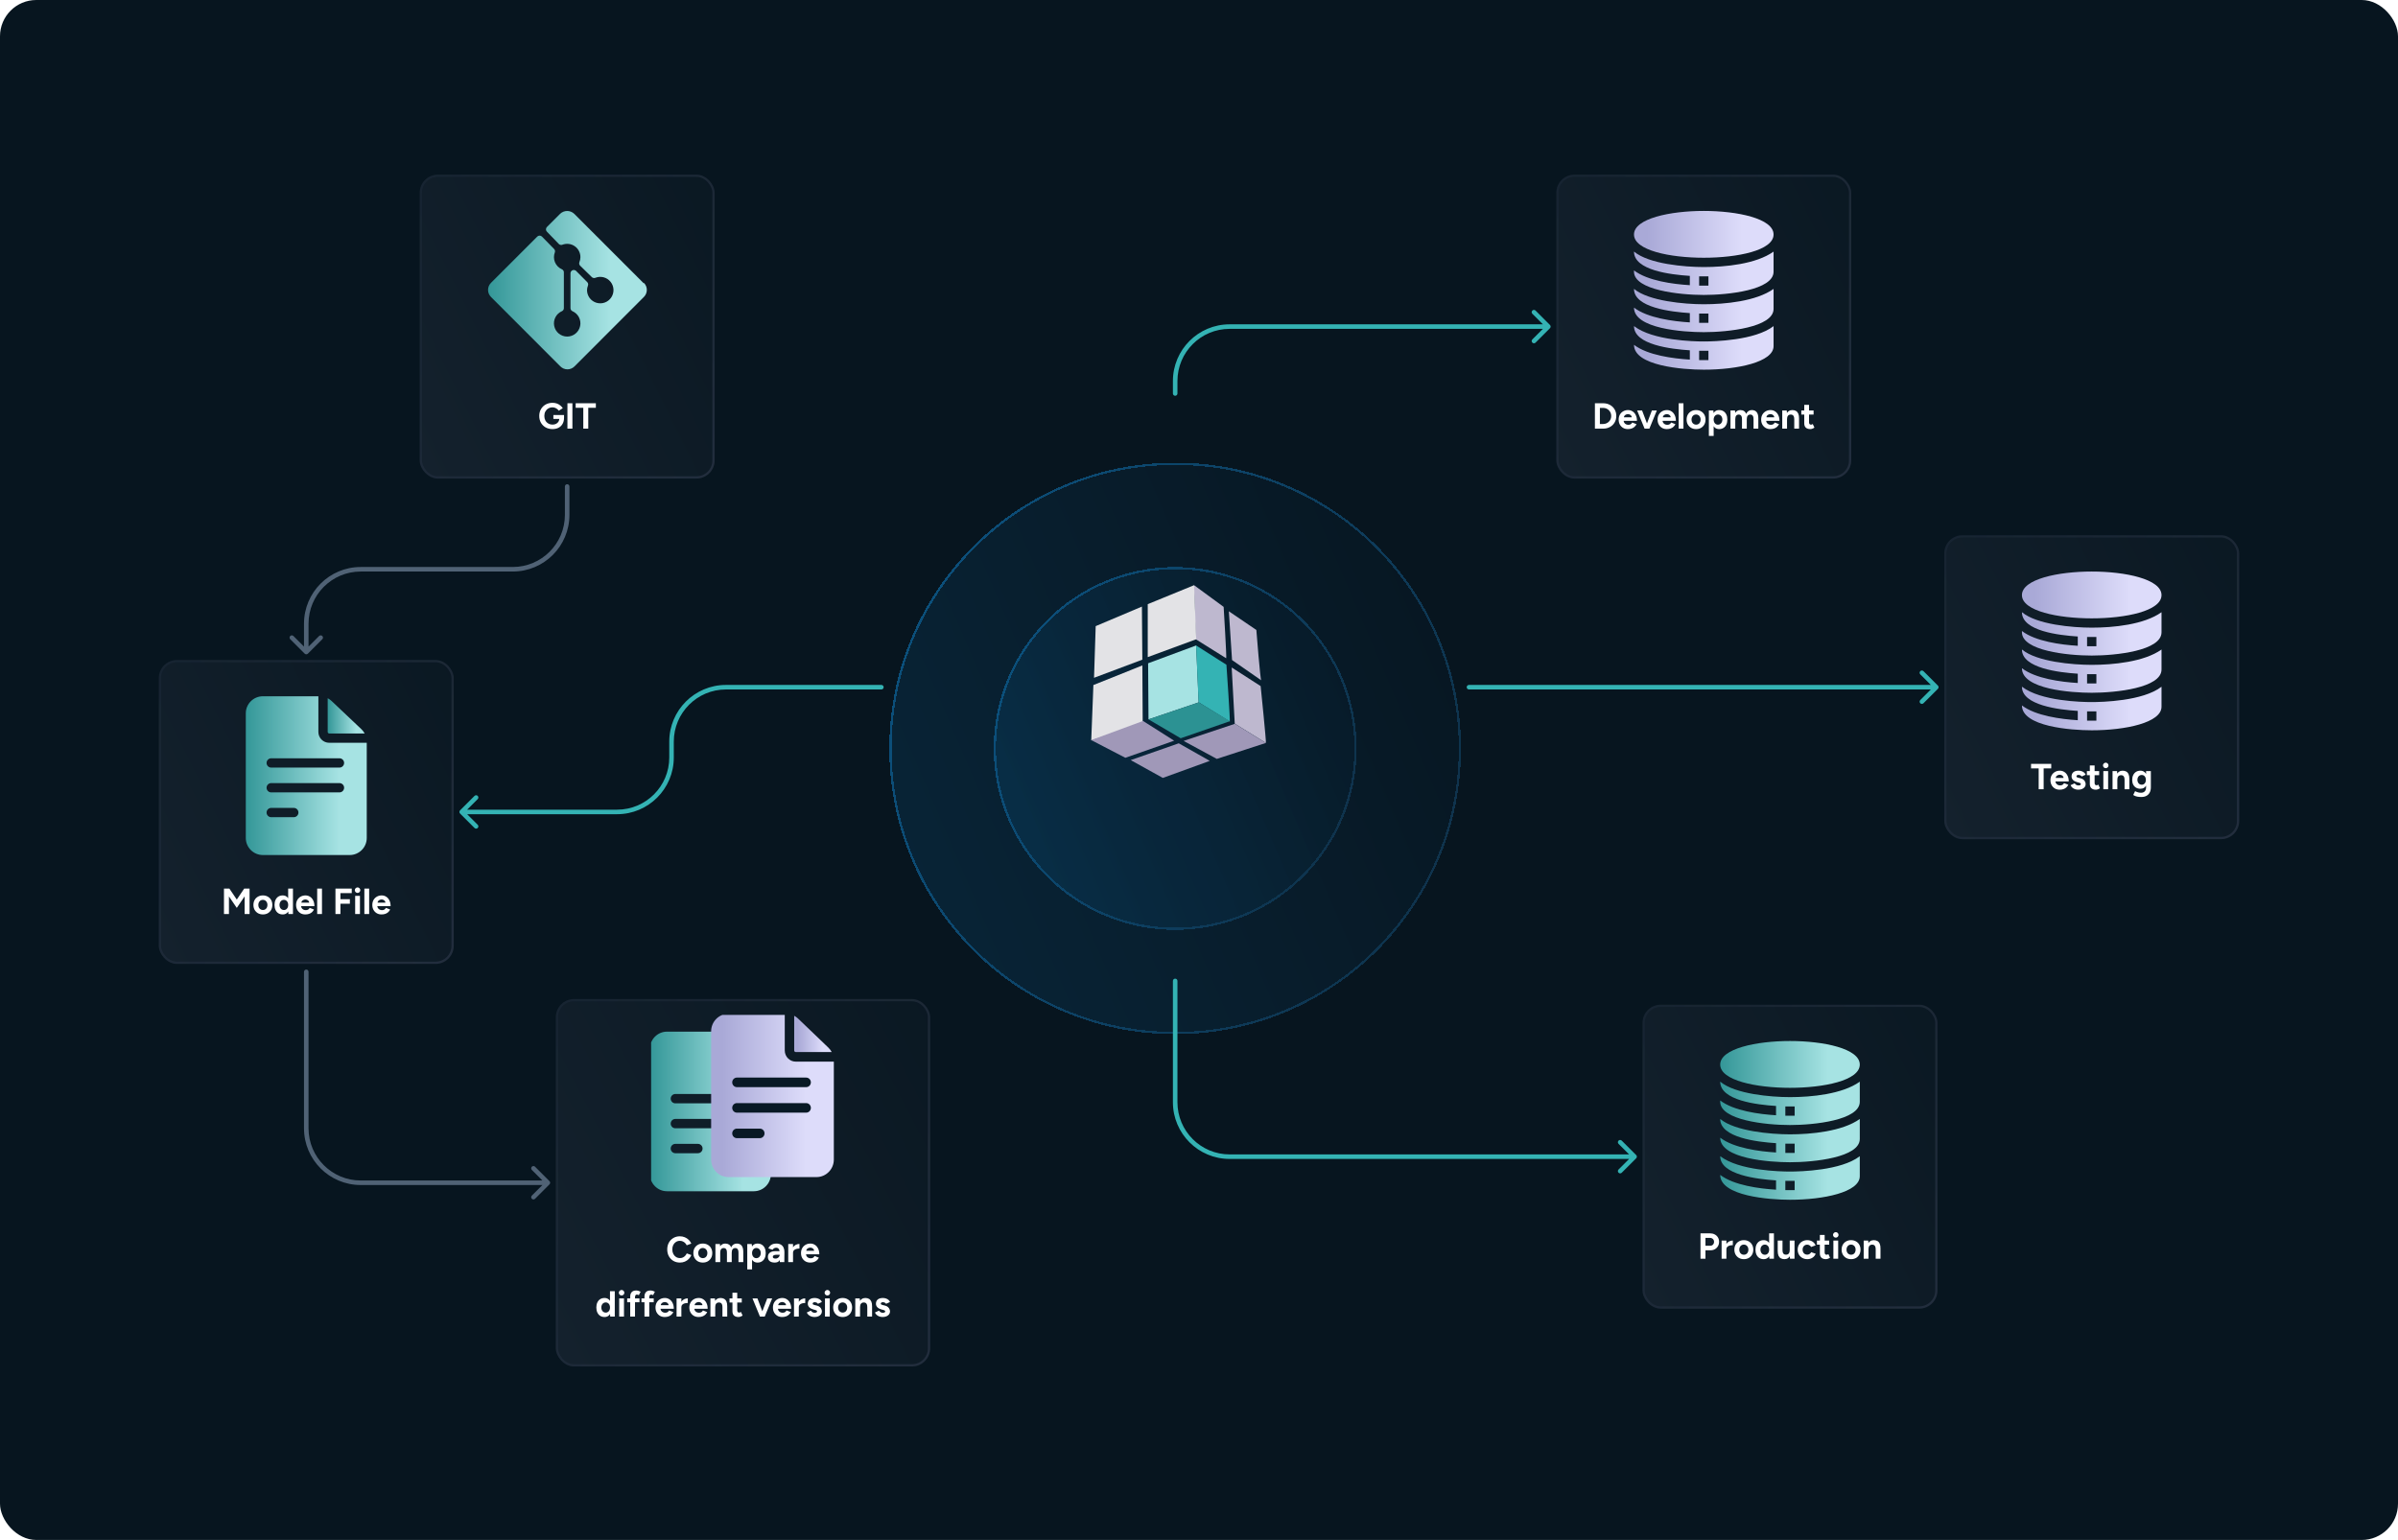 <svg width="1057" height="679" viewBox="0 0 1057 679" fill="none" xmlns="http://www.w3.org/2000/svg">
    <rect width="1057" height="679" rx="16" fill="#07151F"/>
    <g filter="url(#filter0_b_0_1)">
        <rect x="185" y="77" width="130" height="134" rx="8" fill="url(#paint0_linear_0_1)" fill-opacity="0.07"/>
        <rect x="185.5" y="77.5" width="129" height="133" rx="7.5" stroke="url(#paint1_linear_0_1)"/>
        <g clip-path="url(#clip0_0_1)">
            <path d="M283.717 124.879L253.092 94.254C252.257 93.462 251.15 93.021 250 93.021C248.849 93.021 247.743 93.462 246.908 94.254L241.075 100.087C240.938 100.223 240.83 100.384 240.756 100.562C240.682 100.74 240.644 100.93 240.644 101.123C240.644 101.315 240.682 101.506 240.756 101.684C240.83 101.861 240.938 102.023 241.075 102.158L246.325 107.583C246.527 107.785 246.784 107.923 247.064 107.98C247.344 108.037 247.635 108.011 247.9 107.904C248.789 107.561 249.749 107.441 250.696 107.554C251.642 107.668 252.546 108.012 253.329 108.556C254.112 109.1 254.749 109.827 255.186 110.675C255.623 111.522 255.845 112.463 255.833 113.417C255.826 114.157 255.677 114.89 255.396 115.575C255.289 115.84 255.263 116.131 255.32 116.411C255.377 116.691 255.515 116.948 255.717 117.15L260.85 122.167C261.052 122.369 261.309 122.507 261.589 122.564C261.869 122.621 262.16 122.594 262.425 122.487C263.581 122.027 264.853 121.949 266.057 122.263C267.261 122.578 268.332 123.269 269.115 124.235C269.898 125.202 270.352 126.394 270.41 127.636C270.467 128.879 270.126 130.108 269.436 131.143C268.746 132.178 267.743 132.965 266.574 133.39C265.405 133.815 264.13 133.854 262.937 133.503C261.743 133.152 260.693 132.429 259.94 131.439C259.187 130.449 258.77 129.244 258.75 128C258.759 127.291 258.897 126.589 259.158 125.929C259.259 125.668 259.282 125.383 259.225 125.109C259.168 124.835 259.034 124.583 258.837 124.383L253.937 119.454C253.734 119.254 253.476 119.119 253.195 119.064C252.915 119.009 252.625 119.038 252.361 119.147C252.097 119.256 251.871 119.439 251.711 119.676C251.55 119.912 251.462 120.19 251.458 120.475V135.875C251.457 136.16 251.54 136.438 251.695 136.677C251.851 136.915 252.072 137.103 252.333 137.217C253.562 137.753 254.568 138.695 255.183 139.886C255.798 141.077 255.984 142.443 255.71 143.755C255.436 145.067 254.719 146.244 253.679 147.09C252.639 147.935 251.34 148.396 250 148.396C248.66 148.396 247.361 147.935 246.321 147.09C245.281 146.244 244.563 145.067 244.29 143.755C244.016 142.443 244.202 141.077 244.817 139.886C245.432 138.695 246.438 137.753 247.667 137.217C247.927 137.103 248.149 136.915 248.305 136.677C248.46 136.438 248.543 136.16 248.542 135.875V120.067C248.543 119.782 248.46 119.503 248.305 119.265C248.149 119.027 247.927 118.839 247.667 118.725C246.287 118.12 245.195 117.006 244.618 115.614C244.042 114.222 244.027 112.661 244.575 111.258C244.665 110.989 244.674 110.699 244.602 110.424C244.529 110.15 244.378 109.902 244.167 109.712L238.887 104.317C238.752 104.18 238.591 104.071 238.413 103.997C238.235 103.923 238.045 103.885 237.852 103.885C237.66 103.885 237.469 103.923 237.291 103.997C237.113 104.071 236.952 104.18 236.817 104.317L216.4 124.733C215.581 125.554 215.12 126.666 215.12 127.825C215.12 128.984 215.581 130.096 216.4 130.917L247.025 161.571C247.845 162.39 248.957 162.85 250.117 162.85C251.276 162.85 252.388 162.39 253.208 161.571L283.833 130.917C284.653 130.096 285.113 128.984 285.113 127.825C285.113 126.666 284.653 125.554 283.833 124.733L283.717 124.879Z" fill="url(#paint2_linear_0_1)"/>
        </g>
        <path d="M243.549 189.192C242.407 189.192 241.394 188.947 240.509 188.456C239.634 187.955 238.946 187.272 238.445 186.408C237.943 185.533 237.693 184.531 237.693 183.4C237.693 182.269 237.943 181.272 238.445 180.408C238.946 179.533 239.634 178.851 240.509 178.36C241.394 177.859 242.407 177.608 243.549 177.608C244.231 177.608 244.861 177.709 245.437 177.912C246.013 178.115 246.519 178.397 246.957 178.76C247.405 179.112 247.778 179.517 248.077 179.976L246.285 181.096C246.103 180.808 245.863 180.552 245.565 180.328C245.277 180.104 244.957 179.928 244.605 179.8C244.253 179.672 243.901 179.608 243.549 179.608C242.845 179.608 242.221 179.773 241.677 180.104C241.133 180.424 240.706 180.867 240.397 181.432C240.087 181.997 239.933 182.653 239.933 183.4C239.933 184.136 240.082 184.792 240.381 185.368C240.69 185.944 241.122 186.397 241.677 186.728C242.231 187.048 242.871 187.208 243.597 187.208C244.162 187.208 244.663 187.096 245.101 186.872C245.549 186.648 245.901 186.333 246.157 185.928C246.413 185.523 246.541 185.053 246.541 184.52L248.621 184.2C248.621 185.256 248.402 186.157 247.965 186.904C247.538 187.651 246.941 188.221 246.173 188.616C245.415 189 244.541 189.192 243.549 189.192ZM243.917 184.712V183H248.621V184.36L247.437 184.712H243.917ZM250.114 189V177.8H252.306V189H250.114ZM257.107 189V179.8H253.747V177.8H262.643V179.8H259.299V189H257.107Z" fill="white"/>
    </g>
    <g filter="url(#filter1_b_0_1)">
        <rect x="686" y="77" width="130" height="134" rx="8" fill="url(#paint3_linear_0_1)" fill-opacity="0.07"/>
        <rect x="686.5" y="77.5" width="129" height="133" rx="7.5" stroke="url(#paint4_linear_0_1)"/>
        <g clip-path="url(#clip1_0_1)">
            <g clip-path="url(#clip2_0_1)">
                <path d="M751 113.645C765.816 113.645 781.762 110.436 781.762 103.391C781.762 96.345 765.816 93 751 93C736.184 93 720.238 96.345 720.238 103.391C720.238 110.436 736.184 113.645 751 113.645Z" fill="url(#paint5_linear_0_1)"/>
                <path d="M751 117.746C742.518 117.746 726.804 116.38 720.321 110.979C720.279 110.979 720.279 110.937 720.238 110.937C720.238 119.206 736.385 121.095 744.848 121.643V125.744C737.465 125.293 726.227 123.816 720.238 119.223V119.797C720.238 127.918 740.377 130.051 751 130.051C761.623 130.051 781.762 127.918 781.762 119.797V110.937C774.044 116.455 760.428 117.746 751 117.746ZM753.051 125.949H748.949V121.848H753.051V125.949Z" fill="url(#paint6_linear_0_1)"/>
                <path d="M751 134.152C742.544 134.152 726.72 132.758 720.321 127.426C720.279 127.426 720.279 127.385 720.238 127.385C720.238 135.6 736.523 137.51 744.848 138.049V142.15C737.465 141.699 726.227 140.222 720.238 135.629C720.238 144.94 741.987 146.457 751 146.457C761.623 146.457 781.762 144.324 781.762 136.203V127.385C774.081 132.869 760.231 134.152 751 134.152ZM753.051 142.355H748.949V138.254H753.051V142.355Z" fill="url(#paint7_linear_0_1)"/>
                <path d="M720.321 143.832C720.279 143.832 720.279 143.791 720.238 143.791C720.238 152.006 736.523 153.917 744.848 154.455V158.557C737.465 158.105 726.227 156.629 720.238 152.035C720.238 161.358 741.763 163 751 163C765.807 163 781.762 159.664 781.762 152.609V143.791C773.559 150.148 755.471 150.559 751 150.559C746.529 150.559 728.565 150.148 720.321 143.832ZM753.051 158.762H748.949V154.66H753.051V158.762Z" fill="url(#paint8_linear_0_1)"/>
            </g>
        </g>
        <path d="M703.013 189V177.8H706.597C707.738 177.8 708.746 178.04 709.621 178.52C710.506 179 711.194 179.661 711.685 180.504C712.186 181.336 712.437 182.301 712.437 183.4C712.437 184.488 712.186 185.453 711.685 186.296C711.194 187.139 710.506 187.8 709.621 188.28C708.746 188.76 707.738 189 706.597 189H703.013ZM705.205 186.952H706.597C707.109 186.952 707.584 186.861 708.021 186.68C708.458 186.499 708.837 186.248 709.157 185.928C709.488 185.608 709.744 185.235 709.925 184.808C710.106 184.371 710.197 183.901 710.197 183.4C710.197 182.899 710.106 182.435 709.925 182.008C709.744 181.571 709.488 181.192 709.157 180.872C708.837 180.552 708.458 180.301 708.021 180.12C707.584 179.939 707.109 179.848 706.597 179.848H705.205V186.952ZM717.528 189.192C716.739 189.192 716.04 189.016 715.432 188.664C714.824 188.301 714.344 187.805 713.992 187.176C713.651 186.547 713.48 185.821 713.48 185C713.48 184.179 713.656 183.453 714.008 182.824C714.371 182.195 714.861 181.704 715.48 181.352C716.109 180.989 716.829 180.808 717.64 180.808C718.344 180.808 718.989 180.995 719.576 181.368C720.173 181.731 720.648 182.269 721 182.984C721.363 183.688 721.544 184.547 721.544 185.56H715.48L715.672 185.368C715.672 185.763 715.768 186.109 715.96 186.408C716.163 186.696 716.419 186.92 716.728 187.08C717.048 187.229 717.389 187.304 717.752 187.304C718.189 187.304 718.547 187.213 718.824 187.032C719.101 186.84 719.315 186.595 719.464 186.296L721.352 187.032C721.128 187.48 720.835 187.869 720.472 188.2C720.12 188.52 719.699 188.765 719.208 188.936C718.717 189.107 718.157 189.192 717.528 189.192ZM715.784 184.184L715.592 183.992H719.448L719.272 184.184C719.272 183.8 719.181 183.496 719 183.272C718.819 183.037 718.595 182.867 718.328 182.76C718.072 182.653 717.821 182.6 717.576 182.6C717.331 182.6 717.069 182.653 716.792 182.76C716.515 182.867 716.275 183.037 716.072 183.272C715.88 183.496 715.784 183.8 715.784 184.184ZM725.084 189L728.124 181H730.3L727.02 189H725.084ZM724.908 189L721.628 181H723.804L726.844 189H724.908ZM734.684 189.192C733.895 189.192 733.196 189.016 732.588 188.664C731.98 188.301 731.5 187.805 731.148 187.176C730.807 186.547 730.636 185.821 730.636 185C730.636 184.179 730.812 183.453 731.164 182.824C731.527 182.195 732.018 181.704 732.636 181.352C733.266 180.989 733.986 180.808 734.796 180.808C735.5 180.808 736.146 180.995 736.732 181.368C737.33 181.731 737.804 182.269 738.156 182.984C738.519 183.688 738.7 184.547 738.7 185.56H732.636L732.828 185.368C732.828 185.763 732.924 186.109 733.116 186.408C733.319 186.696 733.575 186.92 733.884 187.08C734.204 187.229 734.546 187.304 734.908 187.304C735.346 187.304 735.703 187.213 735.98 187.032C736.258 186.84 736.471 186.595 736.62 186.296L738.508 187.032C738.284 187.48 737.991 187.869 737.628 188.2C737.276 188.52 736.855 188.765 736.364 188.936C735.874 189.107 735.314 189.192 734.684 189.192ZM732.94 184.184L732.748 183.992H736.604L736.428 184.184C736.428 183.8 736.338 183.496 736.156 183.272C735.975 183.037 735.751 182.867 735.484 182.76C735.228 182.653 734.978 182.6 734.732 182.6C734.487 182.6 734.226 182.653 733.948 182.76C733.671 182.867 733.431 183.037 733.228 183.272C733.036 183.496 732.94 183.8 732.94 184.184ZM739.928 189V177.8H742.04V189H739.928ZM747.625 189.192C746.814 189.192 746.089 189.016 745.449 188.664C744.82 188.301 744.324 187.805 743.961 187.176C743.609 186.547 743.433 185.821 743.433 185C743.433 184.179 743.609 183.453 743.961 182.824C744.313 182.195 744.804 181.704 745.433 181.352C746.062 180.989 746.782 180.808 747.593 180.808C748.414 180.808 749.14 180.989 749.769 181.352C750.398 181.704 750.889 182.195 751.241 182.824C751.593 183.453 751.769 184.179 751.769 185C751.769 185.821 751.593 186.547 751.241 187.176C750.889 187.805 750.398 188.301 749.769 188.664C749.15 189.016 748.436 189.192 747.625 189.192ZM747.625 187.24C748.02 187.24 748.366 187.144 748.665 186.952C748.964 186.76 749.193 186.499 749.353 186.168C749.524 185.827 749.609 185.437 749.609 185C749.609 184.563 749.524 184.179 749.353 183.848C749.182 183.507 748.942 183.24 748.633 183.048C748.334 182.856 747.988 182.76 747.593 182.76C747.209 182.76 746.862 182.856 746.553 183.048C746.254 183.24 746.02 183.507 745.849 183.848C745.678 184.179 745.593 184.563 745.593 185C745.593 185.437 745.678 185.827 745.849 186.168C746.02 186.499 746.26 186.76 746.569 186.952C746.878 187.144 747.23 187.24 747.625 187.24ZM753.242 192.2V181H755.226L755.354 182.472V192.2H753.242ZM757.77 189.192C757.098 189.192 756.527 189.021 756.058 188.68C755.599 188.339 755.247 187.853 755.002 187.224C754.757 186.595 754.634 185.853 754.634 185C754.634 184.136 754.757 183.395 755.002 182.776C755.247 182.147 755.599 181.661 756.058 181.32C756.527 180.979 757.098 180.808 757.77 180.808C758.506 180.808 759.141 180.979 759.674 181.32C760.218 181.661 760.639 182.147 760.938 182.776C761.237 183.395 761.386 184.136 761.386 185C761.386 185.853 761.237 186.595 760.938 187.224C760.639 187.853 760.218 188.339 759.674 188.68C759.141 189.021 758.506 189.192 757.77 189.192ZM757.226 187.256C757.61 187.256 757.946 187.16 758.234 186.968C758.533 186.776 758.767 186.509 758.938 186.168C759.109 185.827 759.194 185.437 759.194 185C759.194 184.563 759.109 184.173 758.938 183.832C758.778 183.491 758.549 183.229 758.25 183.048C757.962 182.856 757.626 182.76 757.242 182.76C756.879 182.76 756.554 182.856 756.266 183.048C755.978 183.24 755.754 183.507 755.594 183.848C755.434 184.179 755.354 184.563 755.354 185C755.354 185.437 755.434 185.827 755.594 186.168C755.754 186.509 755.973 186.776 756.25 186.968C756.538 187.16 756.863 187.256 757.226 187.256ZM762.771 189V181H764.755L764.851 182.04C765.097 181.635 765.411 181.331 765.795 181.128C766.179 180.915 766.606 180.808 767.075 180.808C767.726 180.808 768.27 180.947 768.707 181.224C769.155 181.501 769.481 181.928 769.683 182.504C769.918 181.96 770.249 181.544 770.675 181.256C771.102 180.957 771.598 180.808 772.163 180.808C773.102 180.808 773.817 181.107 774.307 181.704C774.798 182.291 775.043 183.197 775.043 184.424V189H772.931V184.904C772.931 184.36 772.873 183.939 772.755 183.64C772.638 183.341 772.478 183.128 772.275 183C772.073 182.861 771.833 182.792 771.555 182.792C771.043 182.781 770.649 182.947 770.371 183.288C770.094 183.629 769.955 184.136 769.955 184.808V189H767.843V184.904C767.843 184.36 767.785 183.939 767.667 183.64C767.561 183.341 767.401 183.128 767.187 183C766.985 182.861 766.745 182.792 766.467 182.792C765.955 182.781 765.561 182.947 765.283 183.288C765.017 183.629 764.883 184.136 764.883 184.808V189H762.771ZM780.341 189.192C779.551 189.192 778.853 189.016 778.245 188.664C777.637 188.301 777.157 187.805 776.805 187.176C776.463 186.547 776.293 185.821 776.293 185C776.293 184.179 776.469 183.453 776.821 182.824C777.183 182.195 777.674 181.704 778.293 181.352C778.922 180.989 779.642 180.808 780.453 180.808C781.157 180.808 781.802 180.995 782.389 181.368C782.986 181.731 783.461 182.269 783.812 182.984C784.175 183.688 784.357 184.547 784.357 185.56H778.293L778.485 185.368C778.485 185.763 778.581 186.109 778.773 186.408C778.975 186.696 779.231 186.92 779.541 187.08C779.861 187.229 780.202 187.304 780.565 187.304C781.002 187.304 781.359 187.213 781.637 187.032C781.914 186.84 782.127 186.595 782.277 186.296L784.165 187.032C783.941 187.48 783.647 187.869 783.285 188.2C782.933 188.52 782.511 188.765 782.021 188.936C781.53 189.107 780.97 189.192 780.341 189.192ZM778.597 184.184L778.405 183.992H782.261L782.085 184.184C782.085 183.8 781.994 183.496 781.813 183.272C781.631 183.037 781.407 182.867 781.141 182.76C780.885 182.653 780.634 182.6 780.389 182.6C780.143 182.6 779.882 182.653 779.605 182.76C779.327 182.867 779.087 183.037 778.885 183.272C778.693 183.496 778.597 183.8 778.597 184.184ZM785.584 189V181H787.568L787.696 182.472V189H785.584ZM790.88 189V184.904H792.992V189H790.88ZM790.88 184.904C790.88 184.36 790.816 183.939 790.688 183.64C790.571 183.341 790.4 183.128 790.176 183C789.952 182.861 789.691 182.792 789.392 182.792C788.848 182.781 788.427 182.947 788.128 183.288C787.84 183.629 787.696 184.136 787.696 184.808H786.992C786.992 183.955 787.115 183.235 787.36 182.648C787.616 182.051 787.968 181.597 788.416 181.288C788.875 180.968 789.408 180.808 790.016 180.808C790.645 180.808 791.184 180.936 791.632 181.192C792.08 181.448 792.421 181.848 792.656 182.392C792.891 182.925 793.003 183.619 792.992 184.472V184.904H790.88ZM797.974 189.192C797.088 189.192 796.416 188.973 795.958 188.536C795.51 188.099 795.286 187.475 795.286 186.664V178.504H797.398V186.2C797.398 186.541 797.472 186.803 797.622 186.984C797.771 187.155 797.99 187.24 798.278 187.24C798.384 187.24 798.502 187.219 798.63 187.176C798.758 187.123 798.891 187.048 799.03 186.952L799.766 188.536C799.51 188.728 799.222 188.883 798.902 189C798.592 189.128 798.283 189.192 797.974 189.192ZM793.99 182.792V181H799.398V182.792H793.99Z" fill="white"/>
    </g>
    <g filter="url(#filter2_b_0_1)">
        <rect x="857" y="236" width="130" height="134" rx="8" fill="url(#paint9_linear_0_1)" fill-opacity="0.07"/>
        <rect x="857.5" y="236.5" width="129" height="133" rx="7.5" stroke="url(#paint10_linear_0_1)"/>
        <g clip-path="url(#clip3_0_1)">
            <g clip-path="url(#clip4_0_1)">
                <path d="M922 272.645C936.816 272.645 952.762 269.436 952.762 262.391C952.762 255.345 936.816 252 922 252C907.184 252 891.238 255.345 891.238 262.391C891.238 269.436 907.184 272.645 922 272.645Z" fill="url(#paint11_linear_0_1)"/>
                <path d="M922 276.746C913.518 276.746 897.804 275.38 891.321 269.979C891.279 269.979 891.279 269.937 891.238 269.937C891.238 278.206 907.385 280.095 915.848 280.643V284.744C908.465 284.293 897.227 282.816 891.238 278.223V278.797C891.238 286.918 911.377 289.051 922 289.051C932.623 289.051 952.762 286.918 952.762 278.797V269.937C945.044 275.455 931.428 276.746 922 276.746ZM924.051 284.949H919.949V280.848H924.051V284.949Z" fill="url(#paint12_linear_0_1)"/>
                <path d="M922 293.152C913.544 293.152 897.72 291.758 891.321 286.426C891.279 286.426 891.279 286.385 891.238 286.385C891.238 294.6 907.523 296.51 915.848 297.049V301.15C908.465 300.699 897.227 299.222 891.238 294.629C891.238 303.94 912.987 305.457 922 305.457C932.623 305.457 952.762 303.324 952.762 295.203V286.385C945.081 291.869 931.231 293.152 922 293.152ZM924.051 301.355H919.949V297.254H924.051V301.355Z" fill="url(#paint13_linear_0_1)"/>
                <path d="M891.321 302.832C891.279 302.832 891.279 302.791 891.238 302.791C891.238 311.006 907.523 312.917 915.848 313.455V317.557C908.465 317.105 897.227 315.629 891.238 311.035C891.238 320.358 912.763 322 922 322C936.807 322 952.762 318.664 952.762 311.609V302.791C944.559 309.148 926.471 309.559 922 309.559C917.529 309.559 899.565 309.148 891.321 302.832ZM924.051 317.762H919.949V313.66H924.051V317.762Z" fill="url(#paint14_linear_0_1)"/>
            </g>
        </g>
        <path d="M898.615 348V338.8H895.255V336.8H904.151V338.8H900.807V348H898.615ZM907.856 348.192C907.067 348.192 906.368 348.016 905.76 347.664C905.152 347.301 904.672 346.805 904.32 346.176C903.979 345.547 903.808 344.821 903.808 344C903.808 343.179 903.984 342.453 904.336 341.824C904.699 341.195 905.189 340.704 905.808 340.352C906.437 339.989 907.157 339.808 907.968 339.808C908.672 339.808 909.317 339.995 909.904 340.368C910.501 340.731 910.976 341.269 911.328 341.984C911.691 342.688 911.872 343.547 911.872 344.56H905.808L906 344.368C906 344.763 906.096 345.109 906.288 345.408C906.491 345.696 906.747 345.92 907.056 346.08C907.376 346.229 907.717 346.304 908.08 346.304C908.517 346.304 908.875 346.213 909.152 346.032C909.429 345.84 909.643 345.595 909.792 345.296L911.68 346.032C911.456 346.48 911.163 346.869 910.8 347.2C910.448 347.52 910.027 347.765 909.536 347.936C909.045 348.107 908.485 348.192 907.856 348.192ZM906.112 343.184L905.92 342.992H909.776L909.6 343.184C909.6 342.8 909.509 342.496 909.328 342.272C909.147 342.037 908.923 341.867 908.656 341.76C908.4 341.653 908.149 341.6 907.904 341.6C907.659 341.6 907.397 341.653 907.12 341.76C906.843 341.867 906.603 342.037 906.4 342.272C906.208 342.496 906.112 342.8 906.112 343.184ZM916.092 348.192C915.58 348.192 915.1 348.117 914.652 347.968C914.204 347.808 913.809 347.584 913.468 347.296C913.126 346.997 912.86 346.635 912.668 346.208L914.476 345.376C914.636 345.632 914.854 345.856 915.132 346.048C915.409 346.229 915.729 346.32 916.092 346.32C916.444 346.32 916.716 346.272 916.908 346.176C917.1 346.069 917.196 345.92 917.196 345.728C917.196 345.536 917.116 345.397 916.956 345.312C916.806 345.216 916.598 345.136 916.332 345.072L915.596 344.88C914.828 344.677 914.22 344.357 913.772 343.92C913.334 343.472 913.116 342.96 913.116 342.384C913.116 341.563 913.377 340.928 913.9 340.48C914.433 340.032 915.185 339.808 916.156 339.808C916.657 339.808 917.121 339.883 917.548 340.032C917.985 340.181 918.358 340.389 918.668 340.656C918.977 340.923 919.19 341.232 919.308 341.584L917.564 342.384C917.489 342.171 917.308 342 917.02 341.872C916.732 341.733 916.444 341.664 916.156 341.664C915.868 341.664 915.644 341.728 915.484 341.856C915.334 341.973 915.26 342.139 915.26 342.352C915.26 342.491 915.334 342.608 915.484 342.704C915.633 342.789 915.846 342.864 916.124 342.928L917.164 343.184C917.686 343.312 918.102 343.52 918.412 343.808C918.732 344.085 918.961 344.4 919.1 344.752C919.249 345.093 919.324 345.429 919.324 345.76C919.324 346.24 919.18 346.667 918.892 347.04C918.614 347.403 918.23 347.685 917.74 347.888C917.26 348.091 916.71 348.192 916.092 348.192ZM923.849 348.192C922.963 348.192 922.291 347.973 921.833 347.536C921.385 347.099 921.161 346.475 921.161 345.664V337.504H923.273V345.2C923.273 345.541 923.347 345.803 923.497 345.984C923.646 346.155 923.865 346.24 924.153 346.24C924.259 346.24 924.377 346.219 924.505 346.176C924.633 346.123 924.766 346.048 924.905 345.952L925.641 347.536C925.385 347.728 925.097 347.883 924.777 348C924.467 348.128 924.158 348.192 923.849 348.192ZM919.865 341.792V340H925.273V341.792H919.865ZM927.118 348V340H929.23V348H927.118ZM928.174 338.704C927.854 338.704 927.571 338.587 927.326 338.352C927.081 338.107 926.958 337.819 926.958 337.488C926.958 337.157 927.081 336.875 927.326 336.64C927.571 336.395 927.854 336.272 928.174 336.272C928.505 336.272 928.787 336.395 929.022 336.64C929.267 336.875 929.39 337.157 929.39 337.488C929.39 337.819 929.267 338.107 929.022 338.352C928.787 338.587 928.505 338.704 928.174 338.704ZM931.178 348V340H933.162L933.29 341.472V348H931.178ZM936.474 348V343.904H938.586V348H936.474ZM936.474 343.904C936.474 343.36 936.41 342.939 936.282 342.64C936.164 342.341 935.994 342.128 935.77 342C935.546 341.861 935.284 341.792 934.986 341.792C934.442 341.781 934.02 341.947 933.722 342.288C933.434 342.629 933.29 343.136 933.29 343.808H932.586C932.586 342.955 932.708 342.235 932.954 341.648C933.21 341.051 933.562 340.597 934.01 340.288C934.468 339.968 935.002 339.808 935.61 339.808C936.239 339.808 936.778 339.936 937.226 340.192C937.674 340.448 938.015 340.848 938.25 341.392C938.484 341.925 938.596 342.619 938.586 343.472V343.904H936.474ZM943.871 351.408C943.263 351.408 942.725 351.365 942.255 351.28C941.786 351.195 941.391 351.083 941.071 350.944C940.751 350.805 940.49 350.667 940.287 350.528L941.119 348.832C941.269 348.917 941.466 349.013 941.711 349.12C941.957 349.237 942.25 349.333 942.591 349.408C942.933 349.493 943.327 349.536 943.775 349.536C944.202 349.536 944.575 349.451 944.895 349.28C945.226 349.12 945.482 348.864 945.663 348.512C945.855 348.171 945.951 347.733 945.951 347.2V340H948.063V347.136C948.063 348.032 947.893 348.8 947.551 349.44C947.21 350.091 946.725 350.581 946.095 350.912C945.477 351.243 944.735 351.408 943.871 351.408ZM943.455 347.776C942.719 347.776 942.079 347.616 941.535 347.296C941.002 346.976 940.586 346.528 940.287 345.952C939.989 345.376 939.839 344.693 939.839 343.904C939.839 343.072 939.989 342.352 940.287 341.744C940.586 341.125 941.002 340.651 941.535 340.32C942.079 339.979 942.719 339.808 943.455 339.808C944.095 339.808 944.65 339.979 945.119 340.32C945.589 340.651 945.951 341.125 946.207 341.744C946.463 342.363 946.591 343.099 946.591 343.952C946.591 344.72 946.463 345.392 946.207 345.968C945.951 346.544 945.589 346.992 945.119 347.312C944.65 347.621 944.095 347.776 943.455 347.776ZM944.063 346C944.426 346 944.741 345.909 945.007 345.728C945.285 345.536 945.498 345.28 945.647 344.96C945.797 344.629 945.871 344.256 945.871 343.84C945.871 343.413 945.791 343.04 945.631 342.72C945.482 342.4 945.269 342.149 944.991 341.968C944.725 341.787 944.41 341.696 944.047 341.696C943.674 341.696 943.343 341.787 943.055 341.968C942.767 342.149 942.543 342.4 942.383 342.72C942.223 343.04 942.138 343.413 942.127 343.84C942.138 344.256 942.223 344.629 942.383 344.96C942.543 345.28 942.767 345.536 943.055 345.728C943.354 345.909 943.69 346 944.063 346Z" fill="white"/>
    </g>
    <g filter="url(#filter3_b_0_1)">
        <rect x="724" y="443" width="130" height="134" rx="8" fill="url(#paint15_linear_0_1)" fill-opacity="0.07"/>
        <rect x="724.5" y="443.5" width="129" height="133" rx="7.5" stroke="url(#paint16_linear_0_1)"/>
        <g clip-path="url(#clip5_0_1)">
            <g clip-path="url(#clip6_0_1)">
                <path d="M789 479.645C803.816 479.645 819.762 476.436 819.762 469.391C819.762 462.345 803.816 459 789 459C774.184 459 758.238 462.345 758.238 469.391C758.238 476.436 774.184 479.645 789 479.645Z" fill="url(#paint17_linear_0_1)"/>
                <path d="M789 483.746C780.518 483.746 764.804 482.38 758.321 476.979C758.279 476.979 758.279 476.937 758.238 476.937C758.238 485.206 774.385 487.095 782.848 487.643V491.744C775.465 491.293 764.227 489.816 758.238 485.223V485.797C758.238 493.918 778.377 496.051 789 496.051C799.623 496.051 819.762 493.918 819.762 485.797V476.937C812.044 482.455 798.428 483.746 789 483.746ZM791.051 491.949H786.949V487.848H791.051V491.949Z" fill="url(#paint18_linear_0_1)"/>
                <path d="M789 500.152C780.544 500.152 764.72 498.758 758.321 493.426C758.279 493.426 758.279 493.385 758.238 493.385C758.238 501.6 774.523 503.51 782.848 504.049V508.15C775.465 507.699 764.227 506.222 758.238 501.629C758.238 510.94 779.987 512.457 789 512.457C799.623 512.457 819.762 510.324 819.762 502.203V493.385C812.081 498.869 798.231 500.152 789 500.152ZM791.051 508.355H786.949V504.254H791.051V508.355Z" fill="url(#paint19_linear_0_1)"/>
                <path d="M758.321 509.832C758.279 509.832 758.279 509.791 758.238 509.791C758.238 518.006 774.523 519.917 782.848 520.455V524.557C775.465 524.105 764.227 522.629 758.238 518.035C758.238 527.358 779.763 529 789 529C803.807 529 819.762 525.664 819.762 518.609V509.791C811.559 516.148 793.471 516.559 789 516.559C784.529 516.559 766.565 516.148 758.321 509.832ZM791.051 524.762H786.949V520.66H791.051V524.762Z" fill="url(#paint20_linear_0_1)"/>
            </g>
        </g>
        <path d="M749.552 555V543.8H753.712C754.501 543.8 755.2 543.96 755.808 544.28C756.416 544.589 756.891 545.027 757.232 545.592C757.573 546.147 757.744 546.792 757.744 547.528C757.744 548.253 757.579 548.899 757.248 549.464C756.917 550.029 756.464 550.477 755.888 550.808C755.312 551.128 754.645 551.288 753.888 551.288H751.744V555H749.552ZM751.744 549.272H753.84C754.331 549.272 754.731 549.112 755.04 548.792C755.36 548.461 755.52 548.04 755.52 547.528C755.52 547.016 755.344 546.6 754.992 546.28C754.651 545.96 754.208 545.8 753.664 545.8H751.744V549.272ZM760.345 550.792C760.345 549.928 760.511 549.213 760.841 548.648C761.183 548.083 761.615 547.661 762.137 547.384C762.671 547.107 763.225 546.968 763.801 546.968V549.016C763.311 549.016 762.847 549.075 762.409 549.192C761.983 549.309 761.636 549.501 761.369 549.768C761.103 550.035 760.969 550.376 760.969 550.792H760.345ZM758.857 555V547H760.969V555H758.857ZM768.68 555.192C767.869 555.192 767.144 555.016 766.504 554.664C765.874 554.301 765.378 553.805 765.016 553.176C764.664 552.547 764.488 551.821 764.488 551C764.488 550.179 764.664 549.453 765.016 548.824C765.368 548.195 765.858 547.704 766.488 547.352C767.117 546.989 767.837 546.808 768.648 546.808C769.469 546.808 770.194 546.989 770.824 547.352C771.453 547.704 771.944 548.195 772.296 548.824C772.648 549.453 772.824 550.179 772.824 551C772.824 551.821 772.648 552.547 772.296 553.176C771.944 553.805 771.453 554.301 770.824 554.664C770.205 555.016 769.49 555.192 768.68 555.192ZM768.68 553.24C769.074 553.24 769.421 553.144 769.72 552.952C770.018 552.76 770.248 552.499 770.408 552.168C770.578 551.827 770.664 551.437 770.664 551C770.664 550.563 770.578 550.179 770.408 549.848C770.237 549.507 769.997 549.24 769.688 549.048C769.389 548.856 769.042 548.76 768.648 548.76C768.264 548.76 767.917 548.856 767.608 549.048C767.309 549.24 767.074 549.507 766.904 549.848C766.733 550.179 766.648 550.563 766.648 551C766.648 551.437 766.733 551.827 766.904 552.168C767.074 552.499 767.314 552.76 767.624 552.952C767.933 553.144 768.285 553.24 768.68 553.24ZM779.913 555L779.801 553.512V543.8H781.913V555H779.913ZM777.401 555.192C776.665 555.192 776.025 555.021 775.481 554.68C774.947 554.339 774.531 553.853 774.233 553.224C773.934 552.595 773.785 551.853 773.785 551C773.785 550.136 773.934 549.395 774.233 548.776C774.531 548.147 774.947 547.661 775.481 547.32C776.025 546.979 776.665 546.808 777.401 546.808C778.073 546.808 778.638 546.979 779.097 547.32C779.566 547.661 779.923 548.147 780.169 548.776C780.414 549.395 780.537 550.136 780.537 551C780.537 551.853 780.414 552.595 780.169 553.224C779.923 553.853 779.566 554.339 779.097 554.68C778.638 555.021 778.073 555.192 777.401 555.192ZM777.945 553.256C778.307 553.256 778.627 553.16 778.905 552.968C779.193 552.776 779.417 552.509 779.577 552.168C779.737 551.827 779.817 551.437 779.817 551C779.817 550.563 779.737 550.173 779.577 549.832C779.417 549.491 779.193 549.229 778.905 549.048C778.627 548.856 778.302 548.76 777.929 548.76C777.545 548.76 777.209 548.856 776.921 549.048C776.633 549.229 776.403 549.491 776.233 549.832C776.062 550.173 775.977 550.563 775.977 551C775.977 551.437 776.062 551.827 776.233 552.168C776.403 552.509 776.633 552.776 776.921 552.968C777.219 553.16 777.561 553.256 777.945 553.256ZM789.012 555L788.884 553.528V547H790.996V555H789.012ZM783.588 551.096V547H785.7V551.096H783.588ZM785.7 551.096C785.7 551.629 785.759 552.051 785.876 552.36C786.004 552.659 786.18 552.877 786.404 553.016C786.639 553.144 786.9 553.208 787.188 553.208C787.743 553.219 788.164 553.053 788.452 552.712C788.74 552.36 788.884 551.853 788.884 551.192H789.604C789.604 552.045 789.476 552.771 789.22 553.368C788.964 553.955 788.612 554.408 788.164 554.728C787.716 555.037 787.188 555.192 786.58 555.192C785.94 555.192 785.396 555.064 784.948 554.808C784.5 554.552 784.159 554.157 783.924 553.624C783.7 553.08 783.588 552.381 783.588 551.528V551.096H785.7ZM796.682 555.192C795.85 555.192 795.109 555.016 794.458 554.664C793.807 554.301 793.301 553.805 792.938 553.176C792.575 552.536 792.394 551.811 792.394 551C792.394 550.179 792.575 549.453 792.938 548.824C793.301 548.195 793.802 547.704 794.442 547.352C795.082 546.989 795.818 546.808 796.65 546.808C797.45 546.808 798.181 547.005 798.842 547.4C799.503 547.795 799.983 548.365 800.282 549.112L798.298 549.816C798.149 549.507 797.914 549.261 797.594 549.08C797.285 548.888 796.938 548.792 796.554 548.792C796.159 548.792 795.813 548.888 795.514 549.08C795.215 549.261 794.981 549.517 794.81 549.848C794.639 550.179 794.554 550.563 794.554 551C794.554 551.437 794.639 551.821 794.81 552.152C794.981 552.472 795.221 552.728 795.53 552.92C795.839 553.112 796.191 553.208 796.586 553.208C796.97 553.208 797.317 553.107 797.626 552.904C797.946 552.701 798.181 552.435 798.33 552.104L800.33 552.808C800.021 553.565 799.535 554.152 798.874 554.568C798.223 554.984 797.493 555.192 796.682 555.192ZM804.856 555.192C803.971 555.192 803.299 554.973 802.84 554.536C802.392 554.099 802.168 553.475 802.168 552.664V544.504H804.28V552.2C804.28 552.541 804.355 552.803 804.504 552.984C804.654 553.155 804.872 553.24 805.16 553.24C805.267 553.24 805.384 553.219 805.512 553.176C805.64 553.123 805.774 553.048 805.912 552.952L806.648 554.536C806.392 554.728 806.104 554.883 805.784 555C805.475 555.128 805.166 555.192 804.856 555.192ZM800.872 548.792V547H806.28V548.792H800.872ZM808.126 555V547H810.238V555H808.126ZM809.182 545.704C808.862 545.704 808.579 545.587 808.334 545.352C808.089 545.107 807.966 544.819 807.966 544.488C807.966 544.157 808.089 543.875 808.334 543.64C808.579 543.395 808.862 543.272 809.182 543.272C809.513 543.272 809.795 543.395 810.03 543.64C810.275 543.875 810.398 544.157 810.398 544.488C810.398 544.819 810.275 545.107 810.03 545.352C809.795 545.587 809.513 545.704 809.182 545.704ZM815.945 555.192C815.135 555.192 814.409 555.016 813.769 554.664C813.14 554.301 812.644 553.805 812.281 553.176C811.929 552.547 811.753 551.821 811.753 551C811.753 550.179 811.929 549.453 812.281 548.824C812.633 548.195 813.124 547.704 813.753 547.352C814.383 546.989 815.103 546.808 815.913 546.808C816.735 546.808 817.46 546.989 818.089 547.352C818.719 547.704 819.209 548.195 819.561 548.824C819.913 549.453 820.089 550.179 820.089 551C820.089 551.821 819.913 552.547 819.561 553.176C819.209 553.805 818.719 554.301 818.089 554.664C817.471 555.016 816.756 555.192 815.945 555.192ZM815.945 553.24C816.34 553.24 816.687 553.144 816.985 552.952C817.284 552.76 817.513 552.499 817.673 552.168C817.844 551.827 817.929 551.437 817.929 551C817.929 550.563 817.844 550.179 817.673 549.848C817.503 549.507 817.263 549.24 816.953 549.048C816.655 548.856 816.308 548.76 815.913 548.76C815.529 548.76 815.183 548.856 814.873 549.048C814.575 549.24 814.34 549.507 814.169 549.848C813.999 550.179 813.913 550.563 813.913 551C813.913 551.437 813.999 551.827 814.169 552.168C814.34 552.499 814.58 552.76 814.889 552.952C815.199 553.144 815.551 553.24 815.945 553.24ZM821.482 555V547H823.466L823.594 548.472V555H821.482ZM826.778 555V550.904H828.89V555H826.778ZM826.778 550.904C826.778 550.36 826.714 549.939 826.586 549.64C826.469 549.341 826.298 549.128 826.074 549C825.85 548.861 825.589 548.792 825.29 548.792C824.746 548.781 824.325 548.947 824.026 549.288C823.738 549.629 823.594 550.136 823.594 550.808H822.89C822.89 549.955 823.013 549.235 823.258 548.648C823.514 548.051 823.866 547.597 824.314 547.288C824.773 546.968 825.306 546.808 825.914 546.808C826.544 546.808 827.082 546.936 827.53 547.192C827.978 547.448 828.32 547.848 828.554 548.392C828.789 548.925 828.901 549.619 828.89 550.472V550.904H826.778Z" fill="white"/>
    </g>
    <g filter="url(#filter4_b_0_1)">
        <rect x="70" y="291" width="130" height="134" rx="8" fill="url(#paint21_linear_0_1)" fill-opacity="0.07"/>
        <rect x="70.5" y="291.5" width="129" height="133" rx="7.5" stroke="url(#paint22_linear_0_1)"/>
        <g clip-path="url(#clip7_0_1)">
            <path d="M145.117 327.508C142.479 327.508 140.332 325.361 140.332 322.723V307H115.859C111.713 307 108.34 310.373 108.34 314.52V369.48C108.34 373.627 111.713 377 115.859 377H154.141C158.287 377 161.66 373.627 161.66 369.48V327.508H145.117ZM119.551 356.219H129.493C130.626 356.219 131.544 357.137 131.544 358.27C131.544 359.402 130.626 360.32 129.493 360.32H119.551C118.418 360.32 117.5 359.402 117.5 358.27C117.5 357.137 118.418 356.219 119.551 356.219ZM117.5 347.332C117.5 346.199 118.418 345.281 119.551 345.281H149.629C150.761 345.281 151.68 346.199 151.68 347.332C151.68 348.465 150.761 349.383 149.629 349.383H119.551C118.418 349.383 117.5 348.465 117.5 347.332ZM149.629 334.344C150.761 334.344 151.68 335.262 151.68 336.395C151.68 337.527 150.761 338.445 149.629 338.445H119.551C118.418 338.445 117.5 337.527 117.5 336.395C117.5 335.262 118.418 334.344 119.551 334.344H149.629Z" fill="url(#paint23_linear_0_1)"/>
            <path d="M144.434 322.723C144.434 323.1 144.74 323.406 145.117 323.406H160.746C160.371 322.714 159.888 322.077 159.308 321.529L146.126 309.057C145.614 308.573 145.044 308.169 144.434 307.851V322.723H144.434Z" fill="url(#paint24_linear_0_1)"/>
        </g>
        <path d="M98.724 403V391.8H101.108L104.372 396.632L107.636 391.8H110.004V403H107.828V395.224L104.372 400.312L100.916 395.24V403H98.724ZM115.899 403.192C115.088 403.192 114.363 403.016 113.723 402.664C113.093 402.301 112.597 401.805 112.235 401.176C111.883 400.547 111.707 399.821 111.707 399C111.707 398.179 111.883 397.453 112.235 396.824C112.587 396.195 113.077 395.704 113.707 395.352C114.336 394.989 115.056 394.808 115.867 394.808C116.688 394.808 117.413 394.989 118.043 395.352C118.672 395.704 119.163 396.195 119.515 396.824C119.867 397.453 120.043 398.179 120.043 399C120.043 399.821 119.867 400.547 119.515 401.176C119.163 401.805 118.672 402.301 118.043 402.664C117.424 403.016 116.709 403.192 115.899 403.192ZM115.899 401.24C116.293 401.24 116.64 401.144 116.939 400.952C117.237 400.76 117.467 400.499 117.627 400.168C117.797 399.827 117.883 399.437 117.883 399C117.883 398.563 117.797 398.179 117.627 397.848C117.456 397.507 117.216 397.24 116.907 397.048C116.608 396.856 116.261 396.76 115.867 396.76C115.483 396.76 115.136 396.856 114.827 397.048C114.528 397.24 114.293 397.507 114.123 397.848C113.952 398.179 113.867 398.563 113.867 399C113.867 399.437 113.952 399.827 114.123 400.168C114.293 400.499 114.533 400.76 114.843 400.952C115.152 401.144 115.504 401.24 115.899 401.24ZM127.131 403L127.019 401.512V391.8H129.131V403H127.131ZM124.619 403.192C123.883 403.192 123.243 403.021 122.699 402.68C122.166 402.339 121.75 401.853 121.451 401.224C121.153 400.595 121.003 399.853 121.003 399C121.003 398.136 121.153 397.395 121.451 396.776C121.75 396.147 122.166 395.661 122.699 395.32C123.243 394.979 123.883 394.808 124.619 394.808C125.291 394.808 125.857 394.979 126.315 395.32C126.785 395.661 127.142 396.147 127.387 396.776C127.633 397.395 127.755 398.136 127.755 399C127.755 399.853 127.633 400.595 127.387 401.224C127.142 401.853 126.785 402.339 126.315 402.68C125.857 403.021 125.291 403.192 124.619 403.192ZM125.163 401.256C125.526 401.256 125.846 401.16 126.123 400.968C126.411 400.776 126.635 400.509 126.795 400.168C126.955 399.827 127.035 399.437 127.035 399C127.035 398.563 126.955 398.173 126.795 397.832C126.635 397.491 126.411 397.229 126.123 397.048C125.846 396.856 125.521 396.76 125.147 396.76C124.763 396.76 124.427 396.856 124.139 397.048C123.851 397.229 123.622 397.491 123.451 397.832C123.281 398.173 123.195 398.563 123.195 399C123.195 399.437 123.281 399.827 123.451 400.168C123.622 400.509 123.851 400.776 124.139 400.968C124.438 401.16 124.779 401.256 125.163 401.256ZM134.567 403.192C133.778 403.192 133.079 403.016 132.471 402.664C131.863 402.301 131.383 401.805 131.031 401.176C130.69 400.547 130.519 399.821 130.519 399C130.519 398.179 130.695 397.453 131.047 396.824C131.41 396.195 131.9 395.704 132.519 395.352C133.148 394.989 133.868 394.808 134.679 394.808C135.383 394.808 136.028 394.995 136.615 395.368C137.212 395.731 137.687 396.269 138.039 396.984C138.402 397.688 138.583 398.547 138.583 399.56H132.519L132.711 399.368C132.711 399.763 132.807 400.109 132.999 400.408C133.202 400.696 133.458 400.92 133.767 401.08C134.087 401.229 134.428 401.304 134.791 401.304C135.228 401.304 135.586 401.213 135.863 401.032C136.14 400.84 136.354 400.595 136.503 400.296L138.391 401.032C138.167 401.48 137.874 401.869 137.511 402.2C137.159 402.52 136.738 402.765 136.247 402.936C135.756 403.107 135.196 403.192 134.567 403.192ZM132.823 398.184L132.631 397.992H136.487L136.311 398.184C136.311 397.8 136.22 397.496 136.039 397.272C135.858 397.037 135.634 396.867 135.367 396.76C135.111 396.653 134.86 396.6 134.615 396.6C134.37 396.6 134.108 396.653 133.831 396.76C133.554 396.867 133.314 397.037 133.111 397.272C132.919 397.496 132.823 397.8 132.823 398.184ZM139.81 403V391.8H141.922V403H139.81ZM147.864 403V391.8H155.048V393.8H150.056V396.488H154.216V398.488H150.056V403H147.864ZM156.548 403V395H158.66V403H156.548ZM157.604 393.704C157.284 393.704 157.001 393.587 156.756 393.352C156.51 393.107 156.388 392.819 156.388 392.488C156.388 392.157 156.51 391.875 156.756 391.64C157.001 391.395 157.284 391.272 157.604 391.272C157.934 391.272 158.217 391.395 158.452 391.64C158.697 391.875 158.82 392.157 158.82 392.488C158.82 392.819 158.697 393.107 158.452 393.352C158.217 393.587 157.934 393.704 157.604 393.704ZM160.607 403V391.8H162.719V403H160.607ZM168.161 403.192C167.371 403.192 166.673 403.016 166.065 402.664C165.457 402.301 164.977 401.805 164.625 401.176C164.283 400.547 164.113 399.821 164.113 399C164.113 398.179 164.289 397.453 164.641 396.824C165.003 396.195 165.494 395.704 166.113 395.352C166.742 394.989 167.462 394.808 168.273 394.808C168.977 394.808 169.622 394.995 170.209 395.368C170.806 395.731 171.281 396.269 171.633 396.984C171.995 397.688 172.177 398.547 172.177 399.56H166.113L166.305 399.368C166.305 399.763 166.401 400.109 166.593 400.408C166.795 400.696 167.051 400.92 167.361 401.08C167.681 401.229 168.022 401.304 168.385 401.304C168.822 401.304 169.179 401.213 169.457 401.032C169.734 400.84 169.947 400.595 170.097 400.296L171.985 401.032C171.761 401.48 171.467 401.869 171.105 402.2C170.753 402.52 170.331 402.765 169.841 402.936C169.35 403.107 168.79 403.192 168.161 403.192ZM166.417 398.184L166.225 397.992H170.081L169.905 398.184C169.905 397.8 169.814 397.496 169.633 397.272C169.451 397.037 169.227 396.867 168.961 396.76C168.705 396.653 168.454 396.6 168.209 396.6C167.963 396.6 167.702 396.653 167.425 396.76C167.147 396.867 166.907 397.037 166.705 397.272C166.513 397.496 166.417 397.8 166.417 398.184Z" fill="white"/>
    </g>
    <g filter="url(#filter5_b_0_1)">
        <rect x="245" y="440.5" width="165" height="162" rx="8" fill="url(#paint25_linear_0_1)" fill-opacity="0.07"/>
        <rect x="245.5" y="441" width="164" height="161" rx="7.5" stroke="url(#paint26_linear_0_1)"/>
        <g clip-path="url(#clip8_0_1)">
            <g clip-path="url(#clip9_0_1)">
                <path d="M323.254 475.488C320.615 475.488 318.468 473.33 318.468 470.678V454.871H293.996C289.849 454.871 286.476 458.263 286.476 462.431V517.685C286.476 521.853 289.849 525.245 293.996 525.245H332.277C336.423 525.245 339.797 521.853 339.797 517.685V475.488H323.254ZM297.687 504.352H307.629C308.762 504.352 309.68 505.276 309.68 506.414C309.68 507.553 308.762 508.476 307.629 508.476H297.687C296.555 508.476 295.636 507.553 295.636 506.414C295.636 505.276 296.555 504.352 297.687 504.352ZM295.636 495.418C295.636 494.28 296.555 493.357 297.687 493.357H327.765C328.898 493.357 329.816 494.28 329.816 495.418C329.816 496.557 328.898 497.48 327.765 497.48H297.687C296.555 497.48 295.636 496.557 295.636 495.418ZM327.765 482.361C328.898 482.361 329.816 483.284 329.816 484.423C329.816 485.561 328.898 486.484 327.765 486.484H297.687C296.555 486.484 295.636 485.561 295.636 484.423C295.636 483.284 296.555 482.361 297.687 482.361H327.765Z" fill="url(#paint27_linear_0_1)"/>
                <path d="M322.57 470.678C322.57 471.057 322.877 471.365 323.254 471.365H338.882C338.507 470.669 338.025 470.029 337.445 469.478L324.262 456.939C323.75 456.453 323.181 456.047 322.57 455.726V470.678H322.57Z" fill="url(#paint28_linear_0_1)"/>
            </g>
        </g>
        <g clip-path="url(#clip10_0_1)">
            <g clip-path="url(#clip11_0_1)">
                <rect x="319.2" y="472.92" width="41.18" height="33.84" fill="#081925"/>
                <path d="M350.762 468.094C348.085 468.094 345.908 465.886 345.908 463.172V447H321.086C316.88 447 313.459 450.47 313.459 454.734V511.266C313.459 515.53 316.88 519 321.086 519H359.914C364.12 519 367.541 515.53 367.541 511.266V468.094H350.762ZM324.83 497.625H334.914C336.063 497.625 336.994 498.569 336.994 499.734C336.994 500.899 336.063 501.844 334.914 501.844H324.83C323.681 501.844 322.75 500.899 322.75 499.734C322.75 498.569 323.681 497.625 324.83 497.625ZM322.75 488.484C322.75 487.319 323.681 486.375 324.83 486.375H355.338C356.487 486.375 357.418 487.319 357.418 488.484C357.418 489.649 356.487 490.594 355.338 490.594H324.83C323.681 490.594 322.75 489.649 322.75 488.484ZM355.338 475.125C356.487 475.125 357.418 476.069 357.418 477.234C357.418 478.399 356.487 479.344 355.338 479.344H324.83C323.681 479.344 322.75 478.399 322.75 477.234C322.75 476.069 323.681 475.125 324.83 475.125H355.338Z" fill="url(#paint29_linear_0_1)"/>
                <path d="M350.068 463.172C350.068 463.56 350.379 463.875 350.762 463.875H366.614C366.233 463.163 365.744 462.508 365.156 461.944L351.785 449.116C351.266 448.618 350.688 448.203 350.068 447.875V463.172H350.068Z" fill="url(#paint30_linear_0_1)"/>
            </g>
        </g>
        <path d="M299.707 556.692C298.619 556.692 297.654 556.447 296.811 555.956C295.968 555.455 295.307 554.772 294.827 553.908C294.347 553.033 294.107 552.031 294.107 550.9C294.107 549.769 294.347 548.772 294.827 547.908C295.307 547.033 295.963 546.351 296.795 545.86C297.638 545.359 298.603 545.108 299.691 545.108C300.459 545.108 301.174 545.247 301.835 545.524C302.496 545.791 303.072 546.169 303.563 546.66C304.064 547.14 304.448 547.695 304.715 548.324L302.683 549.076C302.502 548.681 302.262 548.34 301.963 548.052C301.664 547.753 301.323 547.524 300.939 547.364C300.555 547.193 300.139 547.108 299.691 547.108C299.04 547.108 298.459 547.273 297.947 547.604C297.446 547.924 297.051 548.367 296.763 548.932C296.486 549.497 296.347 550.153 296.347 550.9C296.347 551.647 296.491 552.308 296.779 552.884C297.067 553.449 297.467 553.897 297.979 554.228C298.491 554.548 299.078 554.708 299.739 554.708C300.198 554.708 300.614 554.623 300.987 554.452C301.371 554.271 301.707 554.025 301.995 553.716C302.294 553.407 302.534 553.049 302.715 552.644L304.747 553.38C304.48 554.031 304.096 554.607 303.595 555.108C303.104 555.609 302.528 555.999 301.867 556.276C301.206 556.553 300.486 556.692 299.707 556.692ZM309.813 556.692C309.002 556.692 308.277 556.516 307.637 556.164C307.007 555.801 306.511 555.305 306.149 554.676C305.797 554.047 305.621 553.321 305.621 552.5C305.621 551.679 305.797 550.953 306.149 550.324C306.501 549.695 306.991 549.204 307.621 548.852C308.25 548.489 308.97 548.308 309.781 548.308C310.602 548.308 311.327 548.489 311.957 548.852C312.586 549.204 313.077 549.695 313.429 550.324C313.781 550.953 313.957 551.679 313.957 552.5C313.957 553.321 313.781 554.047 313.429 554.676C313.077 555.305 312.586 555.801 311.957 556.164C311.338 556.516 310.623 556.692 309.813 556.692ZM309.813 554.74C310.207 554.74 310.554 554.644 310.853 554.452C311.151 554.26 311.381 553.999 311.541 553.668C311.711 553.327 311.797 552.937 311.797 552.5C311.797 552.063 311.711 551.679 311.541 551.348C311.37 551.007 311.13 550.74 310.821 550.548C310.522 550.356 310.175 550.26 309.781 550.26C309.397 550.26 309.05 550.356 308.741 550.548C308.442 550.74 308.207 551.007 308.037 551.348C307.866 551.679 307.781 552.063 307.781 552.5C307.781 552.937 307.866 553.327 308.037 553.668C308.207 553.999 308.447 554.26 308.757 554.452C309.066 554.644 309.418 554.74 309.813 554.74ZM315.35 556.5V548.5H317.334L317.43 549.54C317.675 549.135 317.99 548.831 318.374 548.628C318.758 548.415 319.184 548.308 319.654 548.308C320.304 548.308 320.848 548.447 321.286 548.724C321.734 549.001 322.059 549.428 322.262 550.004C322.496 549.46 322.827 549.044 323.253 548.756C323.68 548.457 324.176 548.308 324.742 548.308C325.68 548.308 326.395 548.607 326.886 549.204C327.376 549.791 327.622 550.697 327.622 551.924V556.5H325.51V552.404C325.51 551.86 325.451 551.439 325.334 551.14C325.216 550.841 325.056 550.628 324.854 550.5C324.651 550.361 324.411 550.292 324.134 550.292C323.622 550.281 323.227 550.447 322.95 550.788C322.672 551.129 322.534 551.636 322.534 552.308V556.5H320.422V552.404C320.422 551.86 320.363 551.439 320.246 551.14C320.139 550.841 319.979 550.628 319.766 550.5C319.563 550.361 319.323 550.292 319.046 550.292C318.534 550.281 318.139 550.447 317.862 550.788C317.595 551.129 317.462 551.636 317.462 552.308V556.5H315.35ZM329.383 559.7V548.5H331.367L331.495 549.972V559.7H329.383ZM333.911 556.692C333.239 556.692 332.668 556.521 332.199 556.18C331.74 555.839 331.388 555.353 331.143 554.724C330.897 554.095 330.775 553.353 330.775 552.5C330.775 551.636 330.897 550.895 331.143 550.276C331.388 549.647 331.74 549.161 332.199 548.82C332.668 548.479 333.239 548.308 333.911 548.308C334.647 548.308 335.281 548.479 335.815 548.82C336.359 549.161 336.78 549.647 337.079 550.276C337.377 550.895 337.527 551.636 337.527 552.5C337.527 553.353 337.377 554.095 337.079 554.724C336.78 555.353 336.359 555.839 335.815 556.18C335.281 556.521 334.647 556.692 333.911 556.692ZM333.367 554.756C333.751 554.756 334.087 554.66 334.375 554.468C334.673 554.276 334.908 554.009 335.079 553.668C335.249 553.327 335.335 552.937 335.335 552.5C335.335 552.063 335.249 551.673 335.079 551.332C334.919 550.991 334.689 550.729 334.391 550.548C334.103 550.356 333.767 550.26 333.383 550.26C333.02 550.26 332.695 550.356 332.407 550.548C332.119 550.74 331.895 551.007 331.735 551.348C331.575 551.679 331.495 552.063 331.495 552.5C331.495 552.937 331.575 553.327 331.735 553.668C331.895 554.009 332.113 554.276 332.391 554.468C332.679 554.66 333.004 554.756 333.367 554.756ZM343.744 556.5L343.68 554.884V552.452C343.68 551.972 343.627 551.561 343.52 551.22C343.424 550.879 343.264 550.617 343.04 550.436C342.827 550.244 342.533 550.148 342.16 550.148C341.819 550.148 341.509 550.223 341.232 550.372C340.955 550.521 340.72 550.751 340.528 551.06L338.672 550.42C338.821 550.079 339.04 549.748 339.328 549.428C339.616 549.097 339.989 548.831 340.448 548.628C340.917 548.415 341.488 548.308 342.16 548.308C342.971 548.308 343.643 548.463 344.176 548.772C344.72 549.081 345.12 549.519 345.376 550.084C345.643 550.639 345.771 551.3 345.76 552.068L345.712 556.5H343.744ZM341.504 556.692C340.544 556.692 339.797 556.479 339.264 556.052C338.741 555.625 338.48 555.023 338.48 554.244C338.48 553.391 338.763 552.751 339.328 552.324C339.904 551.887 340.709 551.668 341.744 551.668H343.776V553.236H342.48C341.787 553.236 341.307 553.321 341.04 553.492C340.773 553.652 340.64 553.881 340.64 554.18C340.64 554.415 340.747 554.601 340.96 554.74C341.173 554.868 341.472 554.932 341.856 554.932C342.208 554.932 342.517 554.852 342.784 554.692C343.061 554.521 343.28 554.308 343.44 554.052C343.6 553.785 343.68 553.513 343.68 553.236H344.192C344.192 554.324 343.984 555.172 343.568 555.78C343.163 556.388 342.475 556.692 341.504 556.692ZM348.931 552.292C348.931 551.428 349.097 550.713 349.427 550.148C349.769 549.583 350.201 549.161 350.723 548.884C351.257 548.607 351.811 548.468 352.387 548.468V550.516C351.897 550.516 351.433 550.575 350.995 550.692C350.569 550.809 350.222 551.001 349.955 551.268C349.689 551.535 349.555 551.876 349.555 552.292H348.931ZM347.443 556.5V548.5H349.555V556.5H347.443ZM357.122 556.692C356.332 556.692 355.634 556.516 355.026 556.164C354.418 555.801 353.938 555.305 353.586 554.676C353.244 554.047 353.074 553.321 353.074 552.5C353.074 551.679 353.25 550.953 353.602 550.324C353.964 549.695 354.455 549.204 355.074 548.852C355.703 548.489 356.423 548.308 357.234 548.308C357.938 548.308 358.583 548.495 359.17 548.868C359.767 549.231 360.242 549.769 360.594 550.484C360.956 551.188 361.138 552.047 361.138 553.06H355.074L355.266 552.868C355.266 553.263 355.362 553.609 355.554 553.908C355.756 554.196 356.012 554.42 356.322 554.58C356.642 554.729 356.983 554.804 357.346 554.804C357.783 554.804 358.14 554.713 358.418 554.532C358.695 554.34 358.908 554.095 359.058 553.796L360.946 554.532C360.722 554.98 360.428 555.369 360.066 555.7C359.714 556.02 359.292 556.265 358.802 556.436C358.311 556.607 357.751 556.692 357.122 556.692ZM355.378 551.684L355.186 551.492H359.042L358.866 551.684C358.866 551.3 358.775 550.996 358.594 550.772C358.412 550.537 358.188 550.367 357.922 550.26C357.666 550.153 357.415 550.1 357.17 550.1C356.924 550.1 356.663 550.153 356.386 550.26C356.108 550.367 355.868 550.537 355.666 550.772C355.474 550.996 355.378 551.3 355.378 551.684ZM268.983 580.5L268.871 579.012V569.3H270.983V580.5H268.983ZM266.471 580.692C265.735 580.692 265.095 580.521 264.551 580.18C264.018 579.839 263.602 579.353 263.303 578.724C263.004 578.095 262.855 577.353 262.855 576.5C262.855 575.636 263.004 574.895 263.303 574.276C263.602 573.647 264.018 573.161 264.551 572.82C265.095 572.479 265.735 572.308 266.471 572.308C267.143 572.308 267.708 572.479 268.167 572.82C268.636 573.161 268.994 573.647 269.239 574.276C269.484 574.895 269.607 575.636 269.607 576.5C269.607 577.353 269.484 578.095 269.239 578.724C268.994 579.353 268.636 579.839 268.167 580.18C267.708 580.521 267.143 580.692 266.471 580.692ZM267.015 578.756C267.378 578.756 267.698 578.66 267.975 578.468C268.263 578.276 268.487 578.009 268.647 577.668C268.807 577.327 268.887 576.937 268.887 576.5C268.887 576.063 268.807 575.673 268.647 575.332C268.487 574.991 268.263 574.729 267.975 574.548C267.698 574.356 267.372 574.26 266.999 574.26C266.615 574.26 266.279 574.356 265.991 574.548C265.703 574.729 265.474 574.991 265.303 575.332C265.132 575.673 265.047 576.063 265.047 576.5C265.047 576.937 265.132 577.327 265.303 577.668C265.474 578.009 265.703 578.276 265.991 578.468C266.29 578.66 266.631 578.756 267.015 578.756ZM272.931 580.5V572.5H275.043V580.5H272.931ZM273.987 571.204C273.667 571.204 273.384 571.087 273.139 570.852C272.893 570.607 272.771 570.319 272.771 569.988C272.771 569.657 272.893 569.375 273.139 569.14C273.384 568.895 273.667 568.772 273.987 568.772C274.317 568.772 274.6 568.895 274.835 569.14C275.08 569.375 275.203 569.657 275.203 569.988C275.203 570.319 275.08 570.607 274.835 570.852C274.6 571.087 274.317 571.204 273.987 571.204ZM277.79 580.5V571.7C277.79 570.847 278.009 570.185 278.446 569.716C278.883 569.236 279.55 568.996 280.446 568.996C280.755 568.996 281.081 569.049 281.422 569.156C281.774 569.263 282.094 569.391 282.382 569.54L281.598 571.06C281.427 570.975 281.273 570.911 281.134 570.868C280.995 570.825 280.867 570.804 280.75 570.804C280.462 570.804 280.249 570.905 280.11 571.108C279.971 571.3 279.902 571.615 279.902 572.052V580.5H277.79ZM276.462 574.196V572.5H281.87V574.196H276.462ZM284.071 580.5V571.7C284.071 570.847 284.29 570.185 284.727 569.716C285.165 569.236 285.831 568.996 286.727 568.996C287.037 568.996 287.362 569.049 287.703 569.156C288.055 569.263 288.375 569.391 288.663 569.54L287.879 571.06C287.709 570.975 287.554 570.911 287.415 570.868C287.277 570.825 287.149 570.804 287.031 570.804C286.743 570.804 286.53 570.905 286.391 571.108C286.253 571.3 286.183 571.615 286.183 572.052V580.5H284.071ZM282.743 574.196V572.5H288.151V574.196H282.743ZM292.981 580.692C292.192 580.692 291.493 580.516 290.885 580.164C290.277 579.801 289.797 579.305 289.445 578.676C289.104 578.047 288.933 577.321 288.933 576.5C288.933 575.679 289.109 574.953 289.461 574.324C289.824 573.695 290.314 573.204 290.933 572.852C291.562 572.489 292.282 572.308 293.093 572.308C293.797 572.308 294.442 572.495 295.029 572.868C295.626 573.231 296.101 573.769 296.453 574.484C296.816 575.188 296.997 576.047 296.997 577.06H290.933L291.125 576.868C291.125 577.263 291.221 577.609 291.413 577.908C291.616 578.196 291.872 578.42 292.181 578.58C292.501 578.729 292.842 578.804 293.205 578.804C293.642 578.804 294 578.713 294.277 578.532C294.554 578.34 294.768 578.095 294.917 577.796L296.805 578.532C296.581 578.98 296.288 579.369 295.925 579.7C295.573 580.02 295.152 580.265 294.661 580.436C294.17 580.607 293.61 580.692 292.981 580.692ZM291.237 575.684L291.045 575.492H294.901L294.725 575.684C294.725 575.3 294.634 574.996 294.453 574.772C294.272 574.537 294.048 574.367 293.781 574.26C293.525 574.153 293.274 574.1 293.029 574.1C292.784 574.1 292.522 574.153 292.245 574.26C291.968 574.367 291.728 574.537 291.525 574.772C291.333 574.996 291.237 575.3 291.237 575.684ZM299.713 576.292C299.713 575.428 299.878 574.713 300.209 574.148C300.55 573.583 300.982 573.161 301.505 572.884C302.038 572.607 302.593 572.468 303.169 572.468V574.516C302.678 574.516 302.214 574.575 301.777 574.692C301.35 574.809 301.003 575.001 300.737 575.268C300.47 575.535 300.337 575.876 300.337 576.292H299.713ZM298.225 580.5V572.5H300.337V580.5H298.225ZM307.903 580.692C307.114 580.692 306.415 580.516 305.807 580.164C305.199 579.801 304.719 579.305 304.367 578.676C304.026 578.047 303.855 577.321 303.855 576.5C303.855 575.679 304.031 574.953 304.383 574.324C304.746 573.695 305.236 573.204 305.855 572.852C306.484 572.489 307.204 572.308 308.015 572.308C308.719 572.308 309.364 572.495 309.951 572.868C310.548 573.231 311.023 573.769 311.375 574.484C311.738 575.188 311.919 576.047 311.919 577.06H305.855L306.047 576.868C306.047 577.263 306.143 577.609 306.335 577.908C306.538 578.196 306.794 578.42 307.103 578.58C307.423 578.729 307.764 578.804 308.127 578.804C308.564 578.804 308.922 578.713 309.199 578.532C309.476 578.34 309.69 578.095 309.839 577.796L311.727 578.532C311.503 578.98 311.21 579.369 310.847 579.7C310.495 580.02 310.074 580.265 309.583 580.436C309.092 580.607 308.532 580.692 307.903 580.692ZM306.159 575.684L305.967 575.492H309.823L309.647 575.684C309.647 575.3 309.556 574.996 309.375 574.772C309.194 574.537 308.97 574.367 308.703 574.26C308.447 574.153 308.196 574.1 307.951 574.1C307.706 574.1 307.444 574.153 307.167 574.26C306.89 574.367 306.65 574.537 306.447 574.772C306.255 574.996 306.159 575.3 306.159 575.684ZM313.146 580.5V572.5H315.13L315.258 573.972V580.5H313.146ZM318.442 580.5V576.404H320.554V580.5H318.442ZM318.442 576.404C318.442 575.86 318.378 575.439 318.25 575.14C318.133 574.841 317.962 574.628 317.738 574.5C317.514 574.361 317.253 574.292 316.954 574.292C316.41 574.281 315.989 574.447 315.69 574.788C315.402 575.129 315.258 575.636 315.258 576.308H314.554C314.554 575.455 314.677 574.735 314.922 574.148C315.178 573.551 315.53 573.097 315.978 572.788C316.437 572.468 316.97 572.308 317.578 572.308C318.208 572.308 318.746 572.436 319.194 572.692C319.642 572.948 319.984 573.348 320.218 573.892C320.453 574.425 320.565 575.119 320.554 575.972V576.404H318.442ZM325.536 580.692C324.651 580.692 323.979 580.473 323.52 580.036C323.072 579.599 322.848 578.975 322.848 578.164V570.004H324.96V577.7C324.96 578.041 325.035 578.303 325.184 578.484C325.333 578.655 325.552 578.74 325.84 578.74C325.947 578.74 326.064 578.719 326.192 578.676C326.32 578.623 326.453 578.548 326.592 578.452L327.328 580.036C327.072 580.228 326.784 580.383 326.464 580.5C326.155 580.628 325.845 580.692 325.536 580.692ZM321.552 574.292V572.5H326.96V574.292H321.552ZM335.146 580.5L338.186 572.5H340.362L337.082 580.5H335.146ZM334.97 580.5L331.69 572.5H333.866L336.906 580.5H334.97ZM344.747 580.692C343.957 580.692 343.259 580.516 342.651 580.164C342.043 579.801 341.563 579.305 341.211 578.676C340.869 578.047 340.699 577.321 340.699 576.5C340.699 575.679 340.875 574.953 341.227 574.324C341.589 573.695 342.08 573.204 342.699 572.852C343.328 572.489 344.048 572.308 344.859 572.308C345.563 572.308 346.208 572.495 346.795 572.868C347.392 573.231 347.867 573.769 348.219 574.484C348.581 575.188 348.763 576.047 348.763 577.06H342.699L342.891 576.868C342.891 577.263 342.987 577.609 343.179 577.908C343.381 578.196 343.637 578.42 343.947 578.58C344.267 578.729 344.608 578.804 344.971 578.804C345.408 578.804 345.765 578.713 346.043 578.532C346.32 578.34 346.533 578.095 346.683 577.796L348.571 578.532C348.347 578.98 348.053 579.369 347.691 579.7C347.339 580.02 346.917 580.265 346.427 580.436C345.936 580.607 345.376 580.692 344.747 580.692ZM343.003 575.684L342.811 575.492H346.667L346.491 575.684C346.491 575.3 346.4 574.996 346.219 574.772C346.037 574.537 345.813 574.367 345.547 574.26C345.291 574.153 345.04 574.1 344.795 574.1C344.549 574.1 344.288 574.153 344.011 574.26C343.733 574.367 343.493 574.537 343.291 574.772C343.099 574.996 343.003 575.3 343.003 575.684ZM351.478 576.292C351.478 575.428 351.643 574.713 351.974 574.148C352.315 573.583 352.747 573.161 353.27 572.884C353.803 572.607 354.358 572.468 354.934 572.468V574.516C354.443 574.516 353.979 574.575 353.542 574.692C353.115 574.809 352.769 575.001 352.502 575.268C352.235 575.535 352.102 575.876 352.102 576.292H351.478ZM349.99 580.5V572.5H352.102V580.5H349.99ZM359.045 580.692C358.533 580.692 358.053 580.617 357.605 580.468C357.157 580.308 356.762 580.084 356.421 579.796C356.079 579.497 355.813 579.135 355.621 578.708L357.429 577.876C357.589 578.132 357.807 578.356 358.085 578.548C358.362 578.729 358.682 578.82 359.045 578.82C359.397 578.82 359.669 578.772 359.861 578.676C360.053 578.569 360.149 578.42 360.149 578.228C360.149 578.036 360.069 577.897 359.909 577.812C359.759 577.716 359.551 577.636 359.285 577.572L358.549 577.38C357.781 577.177 357.173 576.857 356.725 576.42C356.287 575.972 356.069 575.46 356.069 574.884C356.069 574.063 356.33 573.428 356.853 572.98C357.386 572.532 358.138 572.308 359.109 572.308C359.61 572.308 360.074 572.383 360.501 572.532C360.938 572.681 361.311 572.889 361.621 573.156C361.93 573.423 362.143 573.732 362.261 574.084L360.517 574.884C360.442 574.671 360.261 574.5 359.973 574.372C359.685 574.233 359.397 574.164 359.109 574.164C358.821 574.164 358.597 574.228 358.437 574.356C358.287 574.473 358.213 574.639 358.213 574.852C358.213 574.991 358.287 575.108 358.437 575.204C358.586 575.289 358.799 575.364 359.077 575.428L360.117 575.684C360.639 575.812 361.055 576.02 361.365 576.308C361.685 576.585 361.914 576.9 362.053 577.252C362.202 577.593 362.277 577.929 362.277 578.26C362.277 578.74 362.133 579.167 361.845 579.54C361.567 579.903 361.183 580.185 360.693 580.388C360.213 580.591 359.663 580.692 359.045 580.692ZM363.634 580.5V572.5H365.746V580.5H363.634ZM364.69 571.204C364.37 571.204 364.087 571.087 363.842 570.852C363.596 570.607 363.474 570.319 363.474 569.988C363.474 569.657 363.596 569.375 363.842 569.14C364.087 568.895 364.37 568.772 364.69 568.772C365.02 568.772 365.303 568.895 365.538 569.14C365.783 569.375 365.906 569.657 365.906 569.988C365.906 570.319 365.783 570.607 365.538 570.852C365.303 571.087 365.02 571.204 364.69 571.204ZM371.453 580.692C370.643 580.692 369.917 580.516 369.277 580.164C368.648 579.801 368.152 579.305 367.789 578.676C367.437 578.047 367.261 577.321 367.261 576.5C367.261 575.679 367.437 574.953 367.789 574.324C368.141 573.695 368.632 573.204 369.261 572.852C369.891 572.489 370.611 572.308 371.421 572.308C372.243 572.308 372.968 572.489 373.597 572.852C374.227 573.204 374.717 573.695 375.069 574.324C375.421 574.953 375.597 575.679 375.597 576.5C375.597 577.321 375.421 578.047 375.069 578.676C374.717 579.305 374.227 579.801 373.597 580.164C372.979 580.516 372.264 580.692 371.453 580.692ZM371.453 578.74C371.848 578.74 372.195 578.644 372.493 578.452C372.792 578.26 373.021 577.999 373.181 577.668C373.352 577.327 373.437 576.937 373.437 576.5C373.437 576.063 373.352 575.679 373.181 575.348C373.011 575.007 372.771 574.74 372.461 574.548C372.163 574.356 371.816 574.26 371.421 574.26C371.037 574.26 370.691 574.356 370.381 574.548C370.083 574.74 369.848 575.007 369.677 575.348C369.507 575.679 369.421 576.063 369.421 576.5C369.421 576.937 369.507 577.327 369.677 577.668C369.848 577.999 370.088 578.26 370.397 578.452C370.707 578.644 371.059 578.74 371.453 578.74ZM376.99 580.5V572.5H378.974L379.102 573.972V580.5H376.99ZM382.286 580.5V576.404H384.398V580.5H382.286ZM382.286 576.404C382.286 575.86 382.222 575.439 382.094 575.14C381.977 574.841 381.806 574.628 381.582 574.5C381.358 574.361 381.097 574.292 380.798 574.292C380.254 574.281 379.833 574.447 379.534 574.788C379.246 575.129 379.102 575.636 379.102 576.308H378.398C378.398 575.455 378.521 574.735 378.766 574.148C379.022 573.551 379.374 573.097 379.822 572.788C380.281 572.468 380.814 572.308 381.422 572.308C382.051 572.308 382.59 572.436 383.038 572.692C383.486 572.948 383.827 573.348 384.062 573.892C384.297 574.425 384.409 575.119 384.398 575.972V576.404H382.286ZM389.076 580.692C388.564 580.692 388.084 580.617 387.636 580.468C387.188 580.308 386.793 580.084 386.452 579.796C386.111 579.497 385.844 579.135 385.652 578.708L387.46 577.876C387.62 578.132 387.839 578.356 388.116 578.548C388.393 578.729 388.713 578.82 389.076 578.82C389.428 578.82 389.7 578.772 389.892 578.676C390.084 578.569 390.18 578.42 390.18 578.228C390.18 578.036 390.1 577.897 389.94 577.812C389.791 577.716 389.583 577.636 389.316 577.572L388.58 577.38C387.812 577.177 387.204 576.857 386.756 576.42C386.319 575.972 386.1 575.46 386.1 574.884C386.1 574.063 386.361 573.428 386.884 572.98C387.417 572.532 388.169 572.308 389.14 572.308C389.641 572.308 390.105 572.383 390.532 572.532C390.969 572.681 391.343 572.889 391.652 573.156C391.961 573.423 392.175 573.732 392.292 574.084L390.548 574.884C390.473 574.671 390.292 574.5 390.004 574.372C389.716 574.233 389.428 574.164 389.14 574.164C388.852 574.164 388.628 574.228 388.468 574.356C388.319 574.473 388.244 574.639 388.244 574.852C388.244 574.991 388.319 575.108 388.468 575.204C388.617 575.289 388.831 575.364 389.108 575.428L390.148 575.684C390.671 575.812 391.087 576.02 391.396 576.308C391.716 576.585 391.945 576.9 392.084 577.252C392.233 577.593 392.308 577.929 392.308 578.26C392.308 578.74 392.164 579.167 391.876 579.54C391.599 579.903 391.215 580.185 390.724 580.388C390.244 580.591 389.695 580.692 389.076 580.692Z" fill="white"/>
    </g>
    <path d="M251 214.5C251 213.948 250.552 213.5 250 213.5C249.448 213.5 249 213.948 249 214.5H251ZM134.293 288.207C134.683 288.598 135.317 288.598 135.707 288.207L142.071 281.843C142.462 281.453 142.462 280.819 142.071 280.429C141.681 280.038 141.047 280.038 140.657 280.429L135 286.086L129.343 280.429C128.953 280.038 128.319 280.038 127.929 280.429C127.538 280.819 127.538 281.453 127.929 281.843L134.293 288.207ZM249 214.5V227H251V214.5H249ZM226 250H159V252H226V250ZM134 275V287.5H136V275H134ZM159 250C145.193 250 134 261.193 134 275H136C136 262.297 146.297 252 159 252V250ZM249 227C249 239.703 238.703 250 226 250V252C239.807 252 251 240.807 251 227H249Z" fill="#506275"/>
    <path d="M136 428.5C136 427.948 135.552 427.5 135 427.5C134.448 427.5 134 427.948 134 428.5H136ZM242.207 522.207C242.598 521.817 242.598 521.183 242.207 520.793L235.843 514.429C235.453 514.038 234.819 514.038 234.429 514.429C234.038 514.819 234.038 515.453 234.429 515.843L240.086 521.5L234.429 527.157C234.038 527.547 234.038 528.181 234.429 528.571C234.819 528.962 235.453 528.962 235.843 528.571L242.207 522.207ZM134 428.5V497.5H136V428.5H134ZM159 522.5H241.5V520.5H159V522.5ZM134 497.5C134 511.307 145.193 522.5 159 522.5V520.5C146.297 520.5 136 510.203 136 497.5H134Z" fill="#506275"/>
    <g filter="url(#filter6_bd_0_1)">
        <circle cx="518" cy="303" r="126" fill="url(#paint31_linear_0_1)" fill-opacity="0.19" shape-rendering="crispEdges"/>
        <circle cx="518" cy="303" r="125.5" stroke="url(#paint32_linear_0_1)" shape-rendering="crispEdges"/>
    </g>
    <g filter="url(#filter7_bd_0_1)">
        <circle cx="518" cy="303" r="80" fill="url(#paint33_linear_0_1)" fill-opacity="0.19" shape-rendering="crispEdges"/>
        <circle cx="518" cy="303" r="79.5" stroke="url(#paint34_linear_0_1)" shape-rendering="crispEdges"/>
    </g>
    <g filter="url(#filter8_f_0_1)">
        <path d="M526.28 258L539.366 267.587C539.366 267.587 540.763 290.384 540.486 290.235L527.075 281.849L526.28 258Z" fill="#BEB8CF"/>
    </g>
    <g filter="url(#filter9_f_0_1)">
        <path d="M505.907 266.385L526.346 258.015L527.273 281.861L505.904 289.733L505.907 266.385Z" fill="#E3E3E6"/>
    </g>
    <path d="M498.396 335.145L512.552 343L533.25 335.489L519.575 327.738L498.396 335.145Z" fill="#A098B8"/>
    <g filter="url(#filter10_f_0_1)">
        <path d="M481.951 302.04L503.531 293.403L503.685 319.038L481 326.462L481.951 302.04Z" fill="#E3E3E6"/>
    </g>
    <g filter="url(#filter11_f_0_1)">
        <path d="M482.965 276.074L503.337 267.457L503.525 290.851L482.231 298.856L482.965 276.074Z" fill="#E3E3E6"/>
    </g>
    <path d="M481.005 326.324L496.037 334.125L517.552 326.59L503.829 317.884L481.005 326.324Z" fill="#A098B8"/>
    <g filter="url(#filter12_f_0_1)">
        <path d="M542.908 294.306L555.673 302.514C555.673 302.514 558.256 327.712 557.979 327.563L544.258 319.068L542.908 294.306Z" fill="#BEB8CF"/>
    </g>
    <g filter="url(#filter13_f_0_1)">
        <path d="M506.07 292.456L527.245 284.594L528.349 309.699L506.247 317.185L506.07 292.456Z" fill="#A6E3E3"/>
    </g>
    <g filter="url(#filter14_f_0_1)">
        <path d="M527.226 284.6L540.589 293.102C540.589 293.102 542.339 318.284 542.068 318.134L528.318 309.646L527.226 284.6Z" fill="#34B3B4"/>
    </g>
    <g filter="url(#filter15_f_0_1)">
        <path d="M541.657 269.521L553.782 277.771C553.782 277.771 555.544 300.339 555.948 299.966L543.067 291.027L541.657 269.521Z" fill="#BEB8CF"/>
    </g>
    <g filter="url(#filter16_f_0_1)">
        <path d="M506.251 317.181L520.427 325.513L542.137 317.99L528.365 309.676L506.251 317.181Z" fill="#2C9293"/>
    </g>
    <path d="M521.72 326.684L536.35 334.608L557.996 327.576L544.32 319.13L521.72 326.684Z" fill="#A098B8"/>
    <path d="M388.5 304C389.052 304 389.5 303.552 389.5 303C389.5 302.448 389.052 302 388.5 302V304ZM202.793 357.293C202.402 357.683 202.402 358.317 202.793 358.707L209.157 365.071C209.547 365.462 210.181 365.462 210.571 365.071C210.962 364.681 210.962 364.047 210.571 363.657L204.914 358L210.571 352.343C210.962 351.953 210.962 351.319 210.571 350.929C210.181 350.538 209.547 350.538 209.157 350.929L202.793 357.293ZM388.5 302H320V304H388.5V302ZM295 327V334H297V327H295ZM272 357H203.5V359H272V357ZM295 334C295 346.703 284.703 357 272 357V359C285.807 359 297 347.807 297 334H295ZM320 302C306.193 302 295 313.193 295 327H297C297 314.297 307.297 304 320 304V302Z" fill="#34B3B4"/>
    <path d="M517 173.5C517 174.052 517.448 174.5 518 174.5C518.552 174.5 519 174.052 519 173.5H517ZM683.207 144.707C683.598 144.317 683.598 143.683 683.207 143.293L676.843 136.929C676.453 136.538 675.819 136.538 675.429 136.929C675.038 137.319 675.038 137.953 675.429 138.343L681.086 144L675.429 149.657C675.038 150.047 675.038 150.681 675.429 151.071C675.819 151.462 676.453 151.462 676.843 151.071L683.207 144.707ZM519 173.5V168H517V173.5H519ZM542 145H682.5V143H542V145ZM519 168C519 155.297 529.297 145 542 145V143C528.193 143 517 154.193 517 168H519Z" fill="#34B3B4"/>
    <path d="M647.5 302C646.948 302 646.5 302.448 646.5 303C646.5 303.552 646.948 304 647.5 304V302ZM854.207 303.707C854.598 303.317 854.598 302.683 854.207 302.293L847.843 295.929C847.453 295.538 846.819 295.538 846.429 295.929C846.038 296.319 846.038 296.953 846.429 297.343L852.086 303L846.429 308.657C846.038 309.047 846.038 309.681 846.429 310.071C846.819 310.462 847.453 310.462 847.843 310.071L854.207 303.707ZM647.5 304H853.5V302H647.5V304Z" fill="#34B3B4"/>
    <path d="M519 432.5C519 431.948 518.552 431.5 518 431.5C517.448 431.5 517 431.948 517 432.5H519ZM721.207 510.707C721.598 510.317 721.598 509.683 721.207 509.293L714.843 502.929C714.453 502.538 713.819 502.538 713.429 502.929C713.038 503.319 713.038 503.953 713.429 504.343L719.086 510L713.429 515.657C713.038 516.047 713.038 516.681 713.429 517.071C713.819 517.462 714.453 517.462 714.843 517.071L721.207 510.707ZM517 432.5V486H519V432.5H517ZM542 511H720.5V509H542V511ZM517 486C517 499.807 528.193 511 542 511V509C529.297 509 519 498.703 519 486H517Z" fill="#34B3B4"/>
    <defs>
        <filter id="filter0_b_0_1" x="151" y="43" width="198" height="202" filterUnits="userSpaceOnUse" color-interpolation-filters="sRGB">
            <feFlood flood-opacity="0" result="BackgroundImageFix"/>
            <feGaussianBlur in="BackgroundImageFix" stdDeviation="17"/>
            <feComposite in2="SourceAlpha" operator="in" result="effect1_backgroundBlur_0_1"/>
            <feBlend mode="normal" in="SourceGraphic" in2="effect1_backgroundBlur_0_1" result="shape"/>
        </filter>
        <filter id="filter1_b_0_1" x="652" y="43" width="198" height="202" filterUnits="userSpaceOnUse" color-interpolation-filters="sRGB">
            <feFlood flood-opacity="0" result="BackgroundImageFix"/>
            <feGaussianBlur in="BackgroundImageFix" stdDeviation="17"/>
            <feComposite in2="SourceAlpha" operator="in" result="effect1_backgroundBlur_0_1"/>
            <feBlend mode="normal" in="SourceGraphic" in2="effect1_backgroundBlur_0_1" result="shape"/>
        </filter>
        <filter id="filter2_b_0_1" x="823" y="202" width="198" height="202" filterUnits="userSpaceOnUse" color-interpolation-filters="sRGB">
            <feFlood flood-opacity="0" result="BackgroundImageFix"/>
            <feGaussianBlur in="BackgroundImageFix" stdDeviation="17"/>
            <feComposite in2="SourceAlpha" operator="in" result="effect1_backgroundBlur_0_1"/>
            <feBlend mode="normal" in="SourceGraphic" in2="effect1_backgroundBlur_0_1" result="shape"/>
        </filter>
        <filter id="filter3_b_0_1" x="690" y="409" width="198" height="202" filterUnits="userSpaceOnUse" color-interpolation-filters="sRGB">
            <feFlood flood-opacity="0" result="BackgroundImageFix"/>
            <feGaussianBlur in="BackgroundImageFix" stdDeviation="17"/>
            <feComposite in2="SourceAlpha" operator="in" result="effect1_backgroundBlur_0_1"/>
            <feBlend mode="normal" in="SourceGraphic" in2="effect1_backgroundBlur_0_1" result="shape"/>
        </filter>
        <filter id="filter4_b_0_1" x="36" y="257" width="198" height="202" filterUnits="userSpaceOnUse" color-interpolation-filters="sRGB">
            <feFlood flood-opacity="0" result="BackgroundImageFix"/>
            <feGaussianBlur in="BackgroundImageFix" stdDeviation="17"/>
            <feComposite in2="SourceAlpha" operator="in" result="effect1_backgroundBlur_0_1"/>
            <feBlend mode="normal" in="SourceGraphic" in2="effect1_backgroundBlur_0_1" result="shape"/>
        </filter>
        <filter id="filter5_b_0_1" x="211" y="406.5" width="233" height="230" filterUnits="userSpaceOnUse" color-interpolation-filters="sRGB">
            <feFlood flood-opacity="0" result="BackgroundImageFix"/>
            <feGaussianBlur in="BackgroundImageFix" stdDeviation="17"/>
            <feComposite in2="SourceAlpha" operator="in" result="effect1_backgroundBlur_0_1"/>
            <feBlend mode="normal" in="SourceGraphic" in2="effect1_backgroundBlur_0_1" result="shape"/>
        </filter>
        <filter id="filter6_bd_0_1" x="358" y="143" width="320" height="342.2" filterUnits="userSpaceOnUse" color-interpolation-filters="sRGB">
            <feFlood flood-opacity="0" result="BackgroundImageFix"/>
            <feGaussianBlur in="BackgroundImageFix" stdDeviation="17"/>
            <feComposite in2="SourceAlpha" operator="in" result="effect1_backgroundBlur_0_1"/>
            <feColorMatrix in="SourceAlpha" type="matrix" values="0 0 0 0 0 0 0 0 0 0 0 0 0 0 0 0 0 0 127 0" result="hardAlpha"/>
            <feOffset dy="27"/>
            <feGaussianBlur stdDeviation="14.6"/>
            <feComposite in2="hardAlpha" operator="out"/>
            <feColorMatrix type="matrix" values="0 0 0 0 0.01 0 0 0 0 0.035 0 0 0 0 0.056 0 0 0 0.08 0"/>
            <feBlend mode="normal" in2="effect1_backgroundBlur_0_1" result="effect2_dropShadow_0_1"/>
            <feBlend mode="normal" in="SourceGraphic" in2="effect2_dropShadow_0_1" result="shape"/>
        </filter>
        <filter id="filter7_bd_0_1" x="404" y="189" width="228" height="250.2" filterUnits="userSpaceOnUse" color-interpolation-filters="sRGB">
            <feFlood flood-opacity="0" result="BackgroundImageFix"/>
            <feGaussianBlur in="BackgroundImageFix" stdDeviation="17"/>
            <feComposite in2="SourceAlpha" operator="in" result="effect1_backgroundBlur_0_1"/>
            <feColorMatrix in="SourceAlpha" type="matrix" values="0 0 0 0 0 0 0 0 0 0 0 0 0 0 0 0 0 0 127 0" result="hardAlpha"/>
            <feOffset dy="27"/>
            <feGaussianBlur stdDeviation="14.6"/>
            <feComposite in2="hardAlpha" operator="out"/>
            <feColorMatrix type="matrix" values="0 0 0 0 0.01 0 0 0 0 0.035 0 0 0 0 0.056 0 0 0 0.08 0"/>
            <feBlend mode="normal" in2="effect1_backgroundBlur_0_1" result="effect2_dropShadow_0_1"/>
            <feBlend mode="normal" in="SourceGraphic" in2="effect2_dropShadow_0_1" result="shape"/>
        </filter>
        <filter id="filter8_f_0_1" x="526.192" y="257.913" width="14.418" height="32.411" filterUnits="userSpaceOnUse" color-interpolation-filters="sRGB">
            <feFlood flood-opacity="0" result="BackgroundImageFix"/>
            <feBlend mode="normal" in="SourceGraphic" in2="BackgroundImageFix" result="shape"/>
        </filter>
        <filter id="filter9_f_0_1" x="505.817" y="257.927" width="21.544" height="31.894" filterUnits="userSpaceOnUse" color-interpolation-filters="sRGB">
            <feFlood flood-opacity="0" result="BackgroundImageFix"/>
            <feBlend mode="normal" in="SourceGraphic" in2="BackgroundImageFix" result="shape"/>
        </filter>
        <filter id="filter10_f_0_1" x="480.913" y="293.315" width="22.86" height="33.234" filterUnits="userSpaceOnUse" color-interpolation-filters="sRGB">
            <feFlood flood-opacity="0" result="BackgroundImageFix"/>
            <feBlend mode="normal" in="SourceGraphic" in2="BackgroundImageFix" result="shape"/>
        </filter>
        <filter id="filter11_f_0_1" x="482.144" y="267.369" width="21.469" height="31.574" filterUnits="userSpaceOnUse" color-interpolation-filters="sRGB">
            <feFlood flood-opacity="0" result="BackgroundImageFix"/>
            <feBlend mode="normal" in="SourceGraphic" in2="BackgroundImageFix" result="shape"/>
        </filter>
        <filter id="filter12_f_0_1" x="542.82" y="294.218" width="15.268" height="33.433" filterUnits="userSpaceOnUse" color-interpolation-filters="sRGB">
            <feFlood flood-opacity="0" result="BackgroundImageFix"/>
            <feBlend mode="normal" in="SourceGraphic" in2="BackgroundImageFix" result="shape"/>
        </filter>
        <filter id="filter13_f_0_1" x="505.977" y="284.501" width="22.466" height="32.777" filterUnits="userSpaceOnUse" color-interpolation-filters="sRGB">
            <feFlood flood-opacity="0" result="BackgroundImageFix"/>
            <feBlend mode="normal" in="SourceGraphic" in2="BackgroundImageFix" result="shape"/>
        </filter>
        <filter id="filter14_f_0_1" x="527.133" y="284.507" width="15.057" height="33.721" filterUnits="userSpaceOnUse" color-interpolation-filters="sRGB">
            <feFlood flood-opacity="0" result="BackgroundImageFix"/>
            <feBlend mode="normal" in="SourceGraphic" in2="BackgroundImageFix" result="shape"/>
        </filter>
        <filter id="filter15_f_0_1" x="541.569" y="269.433" width="14.467" height="30.625" filterUnits="userSpaceOnUse" color-interpolation-filters="sRGB">
            <feFlood flood-opacity="0" result="BackgroundImageFix"/>
            <feBlend mode="normal" in="SourceGraphic" in2="BackgroundImageFix" result="shape"/>
        </filter>
        <filter id="filter16_f_0_1" x="506.158" y="309.583" width="36.072" height="16.023" filterUnits="userSpaceOnUse" color-interpolation-filters="sRGB">
            <feFlood flood-opacity="0" result="BackgroundImageFix"/>
            <feBlend mode="normal" in="SourceGraphic" in2="BackgroundImageFix" result="shape"/>
        </filter>
        <linearGradient id="paint0_linear_0_1" x1="341" y1="5.813" x2="114.703" y2="117.753" gradientUnits="userSpaceOnUse">
            <stop stop-color="#061522"/>
            <stop offset="1" stop-color="#CCCBF8"/>
        </linearGradient>
        <linearGradient id="paint1_linear_0_1" x1="338.892" y1="211" x2="83.74" y2="124.343" gradientUnits="userSpaceOnUse">
            <stop stop-color="#CBCAF8" stop-opacity="0.12"/>
            <stop offset="1" stop-color="#BCBEFF" stop-opacity="0"/>
        </linearGradient>
        <linearGradient id="paint2_linear_0_1" x1="211.647" y1="127.936" x2="269.223" y2="127.936" gradientUnits="userSpaceOnUse">
            <stop stop-color="#2C9293"/>
            <stop offset="1" stop-color="#A6E3E3"/>
        </linearGradient>
        <linearGradient id="paint3_linear_0_1" x1="842" y1="5.813" x2="615.703" y2="117.753" gradientUnits="userSpaceOnUse">
            <stop stop-color="#061522"/>
            <stop offset="1" stop-color="#CCCBF8"/>
        </linearGradient>
        <linearGradient id="paint4_linear_0_1" x1="839.892" y1="211" x2="584.74" y2="124.343" gradientUnits="userSpaceOnUse">
            <stop stop-color="#CBCAF8" stop-opacity="0.12"/>
            <stop offset="1" stop-color="#BCBEFF" stop-opacity="0"/>
        </linearGradient>
        <linearGradient id="paint5_linear_0_1" x1="725.895" y1="103.322" x2="767.795" y2="103.322" gradientUnits="userSpaceOnUse">
            <stop stop-color="#A9A9D7"/>
            <stop offset="1" stop-color="#DDDCFA"/>
        </linearGradient>
        <linearGradient id="paint6_linear_0_1" x1="725.895" y1="120.494" x2="767.795" y2="120.494" gradientUnits="userSpaceOnUse">
            <stop stop-color="#A9A9D7"/>
            <stop offset="1" stop-color="#DDDCFA"/>
        </linearGradient>
        <linearGradient id="paint7_linear_0_1" x1="725.895" y1="136.921" x2="767.795" y2="136.921" gradientUnits="userSpaceOnUse">
            <stop stop-color="#A9A9D7"/>
            <stop offset="1" stop-color="#DDDCFA"/>
        </linearGradient>
        <linearGradient id="paint8_linear_0_1" x1="725.895" y1="153.396" x2="767.795" y2="153.396" gradientUnits="userSpaceOnUse">
            <stop stop-color="#A9A9D7"/>
            <stop offset="1" stop-color="#DDDCFA"/>
        </linearGradient>
        <linearGradient id="paint9_linear_0_1" x1="1013" y1="164.813" x2="786.703" y2="276.753" gradientUnits="userSpaceOnUse">
            <stop stop-color="#061522"/>
            <stop offset="1" stop-color="#CCCBF8"/>
        </linearGradient>
        <linearGradient id="paint10_linear_0_1" x1="1010.89" y1="370" x2="755.74" y2="283.343" gradientUnits="userSpaceOnUse">
            <stop stop-color="#CBCAF8" stop-opacity="0.12"/>
            <stop offset="1" stop-color="#BCBEFF" stop-opacity="0"/>
        </linearGradient>
        <linearGradient id="paint11_linear_0_1" x1="896.895" y1="262.322" x2="938.795" y2="262.322" gradientUnits="userSpaceOnUse">
            <stop stop-color="#A9A9D7"/>
            <stop offset="1" stop-color="#DDDCFA"/>
        </linearGradient>
        <linearGradient id="paint12_linear_0_1" x1="896.895" y1="279.494" x2="938.795" y2="279.494" gradientUnits="userSpaceOnUse">
            <stop stop-color="#A9A9D7"/>
            <stop offset="1" stop-color="#DDDCFA"/>
        </linearGradient>
        <linearGradient id="paint13_linear_0_1" x1="896.895" y1="295.921" x2="938.795" y2="295.921" gradientUnits="userSpaceOnUse">
            <stop stop-color="#A9A9D7"/>
            <stop offset="1" stop-color="#DDDCFA"/>
        </linearGradient>
        <linearGradient id="paint14_linear_0_1" x1="896.895" y1="312.396" x2="938.795" y2="312.396" gradientUnits="userSpaceOnUse">
            <stop stop-color="#A9A9D7"/>
            <stop offset="1" stop-color="#DDDCFA"/>
        </linearGradient>
        <linearGradient id="paint15_linear_0_1" x1="880" y1="371.813" x2="653.703" y2="483.753" gradientUnits="userSpaceOnUse">
            <stop stop-color="#061522"/>
            <stop offset="1" stop-color="#CCCBF8"/>
        </linearGradient>
        <linearGradient id="paint16_linear_0_1" x1="877.892" y1="577" x2="622.74" y2="490.343" gradientUnits="userSpaceOnUse">
            <stop stop-color="#CBCAF8" stop-opacity="0.12"/>
            <stop offset="1" stop-color="#BCBEFF" stop-opacity="0"/>
        </linearGradient>
        <linearGradient id="paint17_linear_0_1" x1="755.185" y1="469.322" x2="805.795" y2="469.322" gradientUnits="userSpaceOnUse">
            <stop stop-color="#2C9293"/>
            <stop offset="1" stop-color="#A6E3E3"/>
        </linearGradient>
        <linearGradient id="paint18_linear_0_1" x1="755.185" y1="486.494" x2="805.795" y2="486.494" gradientUnits="userSpaceOnUse">
            <stop stop-color="#2C9293"/>
            <stop offset="1" stop-color="#A6E3E3"/>
        </linearGradient>
        <linearGradient id="paint19_linear_0_1" x1="755.185" y1="502.921" x2="805.795" y2="502.921" gradientUnits="userSpaceOnUse">
            <stop stop-color="#2C9293"/>
            <stop offset="1" stop-color="#A6E3E3"/>
        </linearGradient>
        <linearGradient id="paint20_linear_0_1" x1="755.185" y1="519.396" x2="805.795" y2="519.396" gradientUnits="userSpaceOnUse">
            <stop stop-color="#2C9293"/>
            <stop offset="1" stop-color="#A6E3E3"/>
        </linearGradient>
        <linearGradient id="paint21_linear_0_1" x1="226" y1="219.813" x2="-0.297" y2="331.753" gradientUnits="userSpaceOnUse">
            <stop stop-color="#061522"/>
            <stop offset="1" stop-color="#CCCBF8"/>
        </linearGradient>
        <linearGradient id="paint22_linear_0_1" x1="223.892" y1="425" x2="-31.26" y2="338.343" gradientUnits="userSpaceOnUse">
            <stop stop-color="#CBCAF8" stop-opacity="0.12"/>
            <stop offset="1" stop-color="#BCBEFF" stop-opacity="0"/>
        </linearGradient>
        <linearGradient id="paint23_linear_0_1" x1="105.693" y1="342" x2="149.555" y2="342" gradientUnits="userSpaceOnUse">
            <stop stop-color="#2C9293"/>
            <stop offset="1" stop-color="#A6E3E3"/>
        </linearGradient>
        <linearGradient id="paint24_linear_0_1" x1="143.624" y1="315.628" x2="157.043" y2="315.628" gradientUnits="userSpaceOnUse">
            <stop stop-color="#2C9293"/>
            <stop offset="1" stop-color="#A6E3E3"/>
        </linearGradient>
        <linearGradient id="paint25_linear_0_1" x1="443" y1="354.438" x2="161.434" y2="500.662" gradientUnits="userSpaceOnUse">
            <stop stop-color="#061522"/>
            <stop offset="1" stop-color="#CCCBF8"/>
        </linearGradient>
        <linearGradient id="paint26_linear_0_1" x1="440.324" y1="602.5" x2="119.865" y2="488.237" gradientUnits="userSpaceOnUse">
            <stop stop-color="#CBCAF8" stop-opacity="0.12"/>
            <stop offset="1" stop-color="#BCBEFF" stop-opacity="0"/>
        </linearGradient>
        <linearGradient id="paint27_linear_0_1" x1="283.83" y1="490.058" x2="327.692" y2="490.058" gradientUnits="userSpaceOnUse">
            <stop stop-color="#2C9293"/>
            <stop offset="1" stop-color="#A6E3E3"/>
        </linearGradient>
        <linearGradient id="paint28_linear_0_1" x1="321.76" y1="463.546" x2="335.179" y2="463.546" gradientUnits="userSpaceOnUse">
            <stop stop-color="#2C9293"/>
            <stop offset="1" stop-color="#A6E3E3"/>
        </linearGradient>
        <linearGradient id="paint29_linear_0_1" x1="318.432" y1="483" x2="355.263" y2="483" gradientUnits="userSpaceOnUse">
            <stop stop-color="#A9A9D7"/>
            <stop offset="1" stop-color="#DDDCFA"/>
        </linearGradient>
        <linearGradient id="paint30_linear_0_1" x1="351.59" y1="455.875" x2="362.858" y2="455.875" gradientUnits="userSpaceOnUse">
            <stop stop-color="#A9A9D7"/>
            <stop offset="1" stop-color="#DDDCFA"/>
        </linearGradient>
        <linearGradient id="paint31_linear_0_1" x1="644.992" y1="167.55" x2="336.595" y2="299.845" gradientUnits="userSpaceOnUse">
            <stop stop-color="#061522"/>
            <stop offset="1" stop-color="#0C6BA7"/>
        </linearGradient>
        <linearGradient id="paint32_linear_0_1" x1="644" y1="429" x2="340.721" y2="321.002" gradientUnits="userSpaceOnUse">
            <stop stop-color="#0F2F46"/>
            <stop offset="1" stop-color="#0B5381"/>
        </linearGradient>
        <linearGradient id="paint33_linear_0_1" x1="598.63" y1="217" x2="402.823" y2="300.997" gradientUnits="userSpaceOnUse">
            <stop stop-color="#061522"/>
            <stop offset="1" stop-color="#0C6BA7"/>
        </linearGradient>
        <linearGradient id="paint34_linear_0_1" x1="598" y1="383" x2="405.442" y2="314.43" gradientUnits="userSpaceOnUse">
            <stop stop-color="#0F2F46"/>
            <stop offset="1" stop-color="#0B5381"/>
        </linearGradient>
        <clipPath id="clip0_0_1">
            <rect width="70" height="70" fill="white" transform="translate(215 93)"/>
        </clipPath>
        <clipPath id="clip1_0_1">
            <rect width="70" height="70" fill="white" transform="translate(716 93)"/>
        </clipPath>
        <clipPath id="clip2_0_1">
            <rect width="70" height="70" fill="white" transform="translate(716 93)"/>
        </clipPath>
        <clipPath id="clip3_0_1">
            <rect width="70" height="70" fill="white" transform="translate(887 252)"/>
        </clipPath>
        <clipPath id="clip4_0_1">
            <rect width="70" height="70" fill="white" transform="translate(887 252)"/>
        </clipPath>
        <clipPath id="clip5_0_1">
            <rect width="70" height="70" fill="white" transform="translate(754 459)"/>
        </clipPath>
        <clipPath id="clip6_0_1">
            <rect width="70" height="70" fill="white" transform="translate(754 459)"/>
        </clipPath>
        <clipPath id="clip7_0_1">
            <rect width="70" height="70" fill="white" transform="translate(100 307)"/>
        </clipPath>
        <clipPath id="clip8_0_1">
            <rect width="53" height="72" fill="white" transform="translate(287 454)"/>
        </clipPath>
        <clipPath id="clip9_0_1">
            <rect width="53" height="71" fill="white" transform="translate(287 454.5)"/>
        </clipPath>
        <clipPath id="clip10_0_1">
            <rect width="56" height="72" fill="white" transform="translate(312 447)"/>
        </clipPath>
        <clipPath id="clip11_0_1">
            <rect width="55" height="72" fill="white" transform="translate(313 447.5)"/>
        </clipPath>
    </defs>
</svg>
